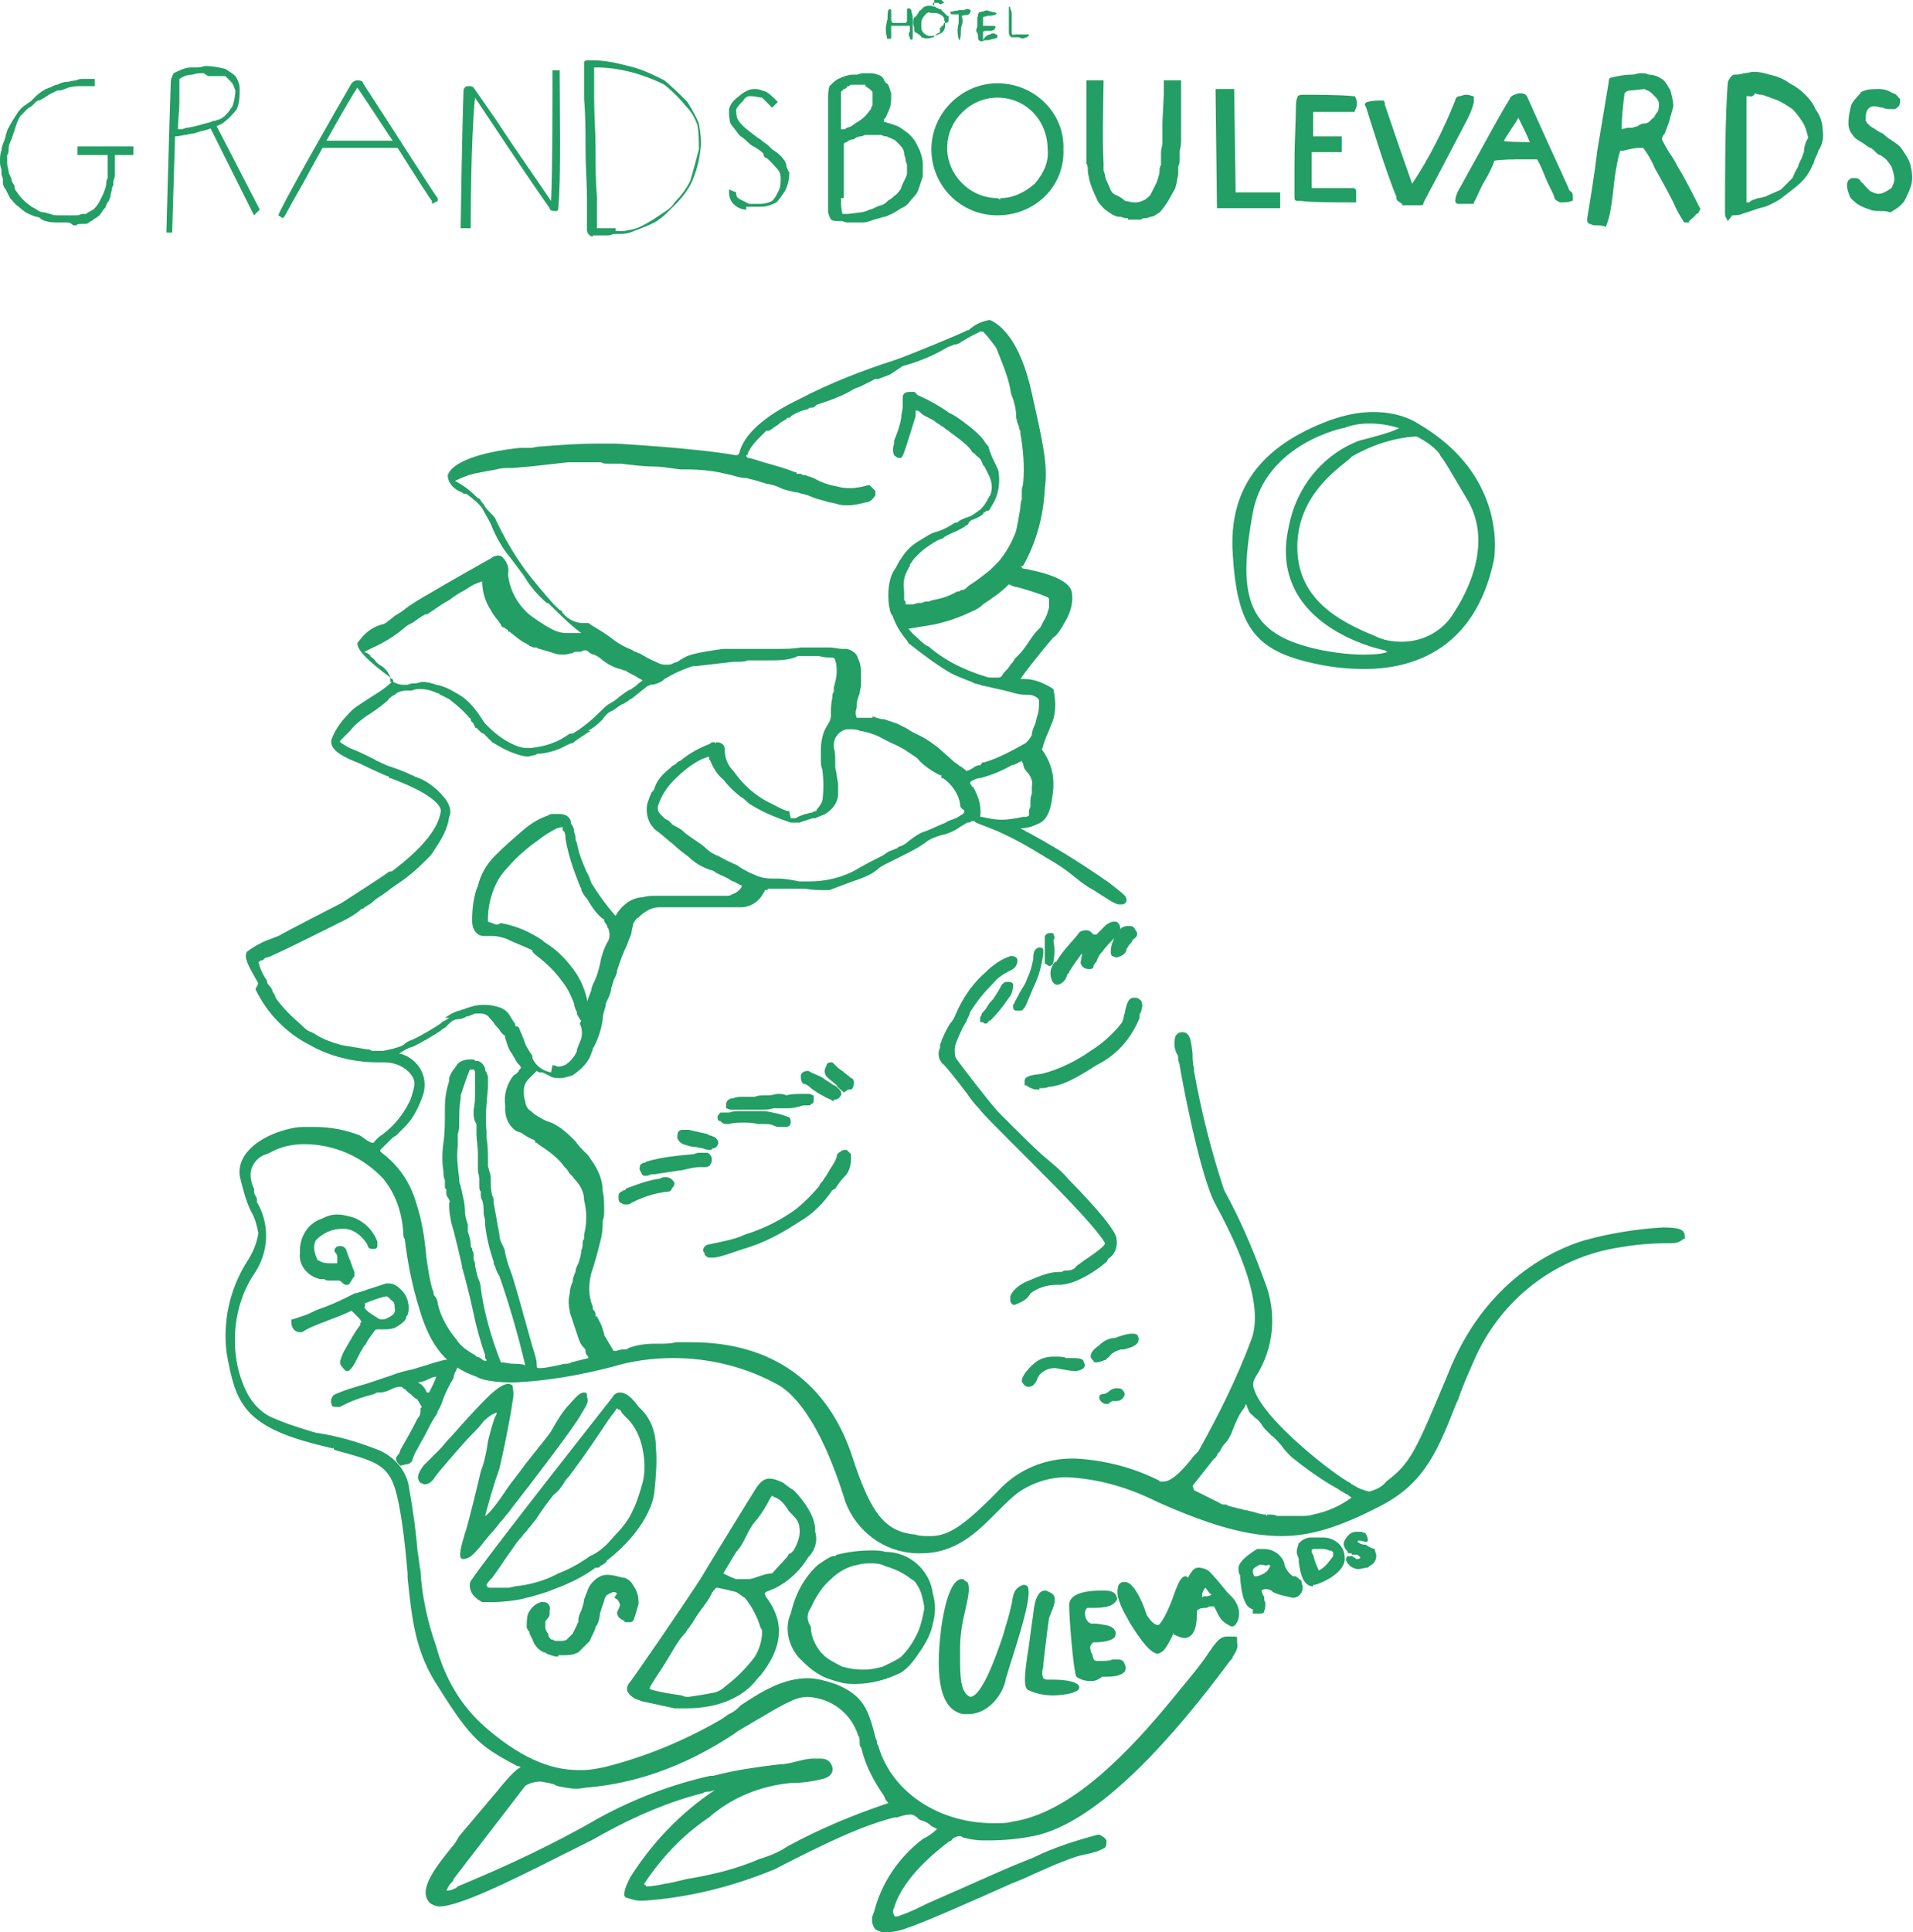 <?xml version="1.0" encoding="utf-8"?>
<!-- Generator: Adobe Illustrator 19.2.1, SVG Export Plug-In . SVG Version: 6.00 Build 0)  -->
<svg version="1.1" id="Calque_1" xmlns="http://www.w3.org/2000/svg" xmlns:xlink="http://www.w3.org/1999/xlink" x="0px" y="0px"
	 viewBox="0 0 133.3 134.6" style="enable-background:new 0 0 133.3 134.6;" xml:space="preserve">
<style type="text/css">
	.st0{fill:#239E64;}
</style>
<title>GB LOGO WITHOUT ADDRESS_White</title>
<g>
	<path class="st0" d="M59.1,15.5c-0.1,0-0.2,0-0.4-0.1c-0.1,0-0.2,0-0.3,0c0,0,0,0,0,0c-0.2,0-0.3,0-0.5-0.1
		c-0.1-0.2-0.2-0.4-0.2-0.6V6.9c0-0.3,0-0.6,0.1-0.9c0.2-0.2,0.4-0.4,0.6-0.5c0.2-0.1,0.7-0.3,1-0.3c0.1,0,0.2,0,0.3,0
		c0.1,0,0.3-0.1,0.4-0.1h0.6c0.2,0,0.5,0.1,0.7,0.2c0.1,0.1,0.2,0.2,0.2,0.3c0.1,0.1,0.1,0.2,0.2,0.2C62,6,62,6.3,62.1,6.5
		c0,0.4,0,0.8-0.1,1c0,0.1-0.1,0.2-0.1,0.3c-0.1,0.1-0.1,0.3-0.2,0.4c-0.1,0.1-0.1,0.1-0.1,0.2l0,0.1h0l0.1,0
		c0.2,0.1,0.4,0.1,0.6,0.2c0.4,0.1,0.7,0.4,1,0.6c0.2,0.2,0.4,0.4,0.5,0.6c0.1,0.2,0.2,0.4,0.3,0.6c0.1,0.3,0.2,0.6,0.2,0.9v0.9
		c-0.1,0.3-0.2,0.6-0.3,0.9c-0.1,0.3-0.3,0.5-0.5,0.7c-0.2,0.3-0.4,0.5-0.7,0.6c-0.3,0.2-0.6,0.4-0.9,0.5c-0.1,0.1-0.4,0.1-0.6,0.2
		c-0.1,0-0.3,0.1-0.4,0.1c-0.3,0.1-0.5,0.2-0.8,0.2h0H59.1z M58.6,13.8c0,0.4,0,0.7,0.1,1.1l0.4,0c0.1,0,0.8-0.1,0.8-0.1
		c0.2,0,0.5-0.1,0.7-0.2c0.1,0,0.3-0.1,0.5-0.2c0.2-0.1,0.4-0.1,0.5-0.2c0.1,0,0.2-0.2,0.4-0.3c0.2-0.1,0.3-0.3,0.4-0.3
		c0.1-0.1,0.3-0.3,0.4-0.5c0-0.1,0.1-0.3,0.2-0.5c0.1-0.2,0.2-0.4,0.2-0.5c0-0.2,0-0.4,0-0.6c0-0.1-0.1-0.2-0.1-0.4
		c0-0.1-0.1-0.3-0.1-0.4c0-0.2-0.1-0.4-0.3-0.6c0,0-0.1-0.1-0.2-0.2c-0.1-0.1-0.2-0.2-0.3-0.2c-0.1-0.1-0.3-0.1-0.4-0.2c0,0,0,0,0,0
		c-0.1,0-0.2,0-0.4-0.1c-0.1,0-0.2,0-0.3,0h-0.6c0,0-0.1,0-0.2,0c-0.1,0-0.2,0.1-0.3,0.1c-0.2,0-0.4,0.1-0.5,0.2
		c-0.2,0-0.4,0.1-0.5,0.2c-0.1,0-0.2,0.1-0.2,0.1V13.8z M58.9,9c0-0.1,0.2-0.1,0.4-0.2l0.3-0.2c0.1-0.1,0.2-0.1,0.3-0.2
		c0.3-0.2,0.5-0.4,0.7-0.7c0.1-0.1,0.1-0.1,0.1-0.2c0.1-0.1,0.1-0.2,0.1-0.2l0-0.9l-0.1-0.1l-0.1-0.1L60.3,6V5.9l-1,0
		c0,0-0.1,0-0.1,0.1l0,0l-0.1,0c0,0-0.1,0-0.1,0.1c0,0-0.1,0.1-0.2,0.1l-0.1,0.1c0,0-0.1,0.1-0.1,0.1v2.5c0,0,0,0,0,0.1H58.9z"/>
	<path class="st0" d="M69.5,15c-2.6,0-4.6-2.1-4.6-4.6s2.1-4.6,4.6-4.6c2.6,0,4.7,2.1,4.6,4.6C74.2,13,72.1,15,69.5,15z M69.5,6.8
		c-1.9,0-3.5,1.6-3.5,3.5s1.6,3.5,3.5,3.5l0.2,0.1l0-0.1c0.9,0,1.7-0.4,2.4-1c0.6-0.7,1-1.5,0.9-2.4C73,8.4,71.5,6.8,69.5,6.8z"/>
	<path class="st0" d="M78.6,15.2c-0.1,0-0.3,0-0.5-0.1c-0.1,0-0.2,0-0.2,0c-0.4-0.1-0.6-0.3-0.9-0.5c-0.3-0.3-0.5-0.5-0.6-0.8
		c-0.2-0.4-0.4-0.9-0.5-1.3c0-0.1-0.1-0.4-0.1-0.6c0-0.2,0-0.4-0.1-0.5l0-5.8h1.2l0,0.1c0,0-0.1,4.3,0,5.7c0,0.1,0,0.2,0,0.4
		c0,0.2,0.1,0.3,0.1,0.4c0,0.2,0.2,0.6,0.3,0.8c0.1,0.3,0.2,0.5,0.5,0.6c0.2,0.1,0.4,0.2,0.6,0.4c0.2,0,0.4,0.1,0.6,0.1
		c0,0,0.1,0,0.1,0c0.3,0,0.5-0.1,0.7-0.2c0.1-0.1,0.3-0.2,0.4-0.4l0.4-0.8c0.1-0.3,0.2-0.6,0.2-0.8c0-0.1,0-0.3,0.1-0.4
		c0-0.1,0-0.3,0-0.4c0-0.1,0-0.3,0-0.5c0-0.2,0.1-0.5,0.1-0.6V8.5l0.1-2V5.6h1.2v4.1c0,0.2,0,0.5-0.1,0.8c0,0.2,0,0.5,0,0.6
		c0,0.2,0,0.3-0.1,0.5c0,0.2,0,0.3,0,0.5c0,0.2-0.1,0.4-0.1,0.6c0,0.1-0.1,0.3-0.1,0.4L81.4,14c-0.2,0.3-0.4,0.6-0.6,0.8
		c-0.2,0.1-0.4,0.3-0.6,0.3c-0.1,0-0.2,0.1-0.4,0.1c-0.1,0-0.2,0-0.3,0.1l0,0H78.6z"/>
	<polygon class="st0" points="84.8,14.5 84.7,6.2 86,6.2 86.1,13.4 89.2,13.4 89.2,14.5 	"/>
	<path class="st0" d="M94.2,14.1c-0.8,0-2.9,0-3.5-0.1c0,0,0,0,0,0c-0.1,0-0.2,0-0.2,0c0,0-0.1,0-0.1,0c0,0-0.2,0-0.2-0.2
		c0,0,0-0.1,0-0.1c0-0.3,0-1.2,0-2.3c0-1.4,0.1-3.1,0.1-3.9c0-0.2,0-0.5,0.1-0.7c0-0.2,0.3-0.2,0.4-0.2c0.7,0,2.7,0,3.5,0.1l0.1,0
		l0,0c0.2,0.3,0.2,0.7,0,1l0,0.1l-0.1,0c-0.5,0-1,0-1.4,0c-0.5,0-1,0-1.4,0c0,0.6,0,1.2,0,1.7h2v1.1h-2.1l0,0c0,0.8,0,1.6,0,2.5
		c0.1,0,0.1,0,0.2,0l2.7,0c0.1,0,0.2,0.1,0.2,0.2v0.8H94.2z"/>
	<path class="st0" d="M97.7,14.2L97.4,14c-0.1-0.1-0.1-0.2-0.1-0.3c-0.6-1.4-1.6-4.6-2.1-6.2h0l-0.1-0.2c0-0.1,0.1-0.2,0.2-0.2
		C95.6,7,96,7,96.3,7l0.1,0l0,0c0.1,0.1,0.1,0.2,0.1,0.3c0.5,1.5,1.4,4.1,1.9,5.5l0,0l0,0c1.2-1.8,2.2-3.8,3-5.8
		c0-0.1,0.1-0.3,0.3-0.3c0.1,0,0.3-0.1,0.4-0.1s0.3,0,0.5,0.1l0.1,0v0.4c-0.1,0.5-0.3,0.9-0.5,1.3l-2.1,4c0,0-0.7,1.3-0.9,1.7
		c0,0.2-0.1,0.2-0.3,0.2H97.7z"/>
	<path class="st0" d="M101.6,14.2c-0.1,0-0.2-0.1-0.2-0.2c0-0.2,0.1-0.5,0.2-0.7c0.3-0.5,0.6-1.1,1-1.8c0.9-1.6,1.9-3.5,2.6-4.6
		c0-0.1,0.1-0.2,0.3-0.3c0.1,0,0.2-0.1,0.4-0.1c0.1,0,0.3,0,0.4,0.1l0.1,0.1c0.7,1.6,2.9,6.4,2.9,6.4c0,0.1,0.1,0.2,0.1,0.2
		c0.2,0.1,0.2,0.3,0.2,0.4V14l-0.1,0c-0.2,0.1-0.5,0.1-0.7,0.1l-0.1,0c-0.2-0.1-0.4-0.2-0.4-0.4c-0.1-0.3-0.4-0.8-0.6-1.3
		c-0.2-0.5-0.4-1-0.6-1.3c-0.2,0-0.5,0-0.9,0c-0.7,0-1.6,0-2.1,0.1l0,0.1c-0.1,0.3-0.4,0.9-0.7,1.4c-0.3,0.5-0.5,1.1-0.7,1.4l0,0.1
		H101.6z M106.6,9.9c-0.2-0.5-0.6-1.3-0.8-1.7c-0.1,0.2-0.3,0.5-0.5,0.8c-0.2,0.3-0.4,0.6-0.5,0.8C104.7,9.9,106.6,9.9,106.6,9.9z"
		/>
	<path class="st0" d="M111.3,15.7c-0.2,0-0.3,0-0.5-0.1c0,0,0,0,0,0c-0.1,0-0.2-0.1-0.2-0.2v-0.2c0.2-1.2,0.5-3,0.7-4.7
		c0.3-1.8,0.6-3.6,0.8-4.8c0-0.1,0-0.3,0.2-0.3c0.4-0.1,0.9-0.2,1.4-0.2c0.2,0,0.4-0.1,0.6-0.1s0.4,0,0.6,0.1c0.3,0,0.6,0.1,0.9,0.3
		c0.3,0.2,0.4,0.5,0.6,0.8c0.1,0.4,0.2,0.8,0.2,1.1c-0.1,0.4-0.2,0.7-0.3,1.1L116,9.3c-0.1,0.1-0.2,0.3-0.2,0.4
		c0.1,0.2,0.4,0.8,0.7,1.2c0.2,0.3,0.3,0.5,0.4,0.7c0.5,0.8,1.1,2,1.5,2.8c0.1,0.1,0.1,0.2,0,0.3c0,0.1-0.1,0.2-0.2,0.2
		c-0.1,0.2-0.3,0.3-0.5,0.5v0.1l-0.2,0c-0.1,0-0.2,0-0.2-0.1c-0.2-0.3-0.5-0.8-0.7-1.3c-0.4-0.8-0.9-1.7-1.3-2.4
		c-0.2-0.5-0.5-1-0.8-1.4c-0.1,0-0.1,0-0.2,0c-0.4,0-0.8,0.1-1.2,0.2c-0.1,0-0.2,0-0.2,0c-0.2,0.6-0.4,1.8-0.5,2.9
		c-0.1,0.8-0.2,1.6-0.4,2.1c0,0.1-0.1,0.2-0.1,0.3C111.6,15.7,111.5,15.7,111.3,15.7z M113.7,6.3c-0.1,0-0.3,0-0.4,0.1l-0.1,0.1
		C113.1,7.3,113,8.1,113,9l0.4-0.1c0.1,0,0.2,0,0.3,0c0.1,0,0.3-0.1,0.4-0.1c0.1-0.1,0.3-0.2,0.5-0.2c0.2,0,0.3-0.1,0.4-0.2
		c0.1-0.1,0.1-0.1,0.2-0.2c0.1,0,0.1-0.1,0.1-0.1c0-0.1,0.1-0.1,0.1-0.2c0,0,0.1-0.1,0.1-0.1c0.1-0.2,0.1-0.4,0.1-0.6
		c0-0.1-0.1-0.3-0.2-0.4l-0.4-0.4c-0.1,0-0.1-0.1-0.2-0.1c-0.1,0-0.2-0.1-0.2-0.1L113.7,6.3z"/>
	<path class="st0" d="M120.4,15.4L120.4,15.4c-0.1-0.2-0.2-0.3-0.2-0.5c0-2.2,0-6.9,0.2-9.2c0.1-0.2,0.2-0.4,0.4-0.5
		c0.2,0,0.5,0,0.7-0.1c0.3,0,0.5-0.1,0.7-0.1c0.4,0,0.8,0.1,1.1,0.2c0.5,0.1,1,0.3,1.4,0.6c0.4,0.2,0.8,0.5,1.1,0.8
		c0.3,0.3,0.6,0.7,0.7,1c0.3,0.4,0.5,0.9,0.5,1.4c0.1,0.5,0,1.1-0.3,1.5c0,0.1-0.1,0.3-0.2,0.5c-0.1,0.2-0.1,0.4-0.2,0.5
		c-0.2,0.5-0.5,0.9-0.8,1.2c-0.3,0.3-1.1,0.9-1.5,1.2c-0.5,0.3-0.9,0.5-1.4,0.6l-1.2,0.4c-0.2,0.1-0.5,0.1-0.7,0.1L120.4,15.4z
		 M121.9,6.7c-0.1,0-0.2,0-0.2,0c0,1,0,2.4,0,3.9c0,1.3,0,2.7,0,3.5c0,0,0,0,0.1,0c0.1,0,0.1,0,0.2-0.1c0.1-0.1,0.3-0.1,0.5-0.2
		c0.2,0,0.4-0.1,0.5-0.1c0.4-0.2,0.7-0.3,1.1-0.5l0.8-0.8c0.1-0.2,0.2-0.5,0.4-0.8c0-0.1,0.1-0.3,0.2-0.5c0.1-0.2,0.1-0.3,0.2-0.5
		c0-0.3,0.1-0.7,0.3-1c-0.1-0.4-0.2-0.8-0.4-1.1c-0.2-0.3-0.4-0.6-0.7-0.9c-0.3-0.2-0.6-0.4-1-0.6l-1.1-0.4c0,0,0,0,0,0
		c-0.1,0-0.3,0-0.5-0.1C122.1,6.8,122,6.7,121.9,6.7z"/>
	<path class="st0" d="M131,14.7c-0.2,0-0.5,0-0.7-0.1c-0.3-0.1-0.6-0.2-0.9-0.4c-0.2-0.2-0.4-0.3-0.5-0.5c-0.1-0.3-0.2-0.5-0.2-0.8
		c0-0.2,0.1-0.4,0.2-0.4c0-0.1,0.2-0.1,0.3-0.1c0.3,0,0.4,0.1,0.5,0.3c0.1,0,0.2,0.2,0.3,0.3c0.1,0.1,0.2,0.2,0.3,0.3
		c0.2,0.1,0.4,0.2,0.6,0.2c0.3,0,0.6-0.2,0.9-0.4c0.1-0.2,0.2-0.4,0.2-0.6c0-0.3-0.1-0.6-0.2-0.9c-0.2-0.3-0.4-0.6-0.8-0.8
		c-0.1,0-0.2-0.1-0.4-0.3c-0.1-0.1-0.2-0.2-0.3-0.2c-0.2-0.1-0.4-0.3-0.6-0.4c-0.2-0.1-0.5-0.3-0.6-0.5c-0.2-0.2-0.3-0.5-0.3-0.8
		c0-0.5,0.1-0.9,0.2-1.3c0.2-0.4,0.5-0.6,0.7-0.9c0.4-0.2,0.8-0.2,1.2-0.2c0.4,0,0.7,0.1,1,0.3c0.2,0,0.3,0.2,0.5,0.4
		c0,0.2,0,0.4-0.1,0.5c-0.1,0.1-0.2,0.2-0.3,0.2c-0.1,0-0.1,0-0.2,0c-0.2,0-0.4,0-0.6-0.1c-0.2,0-0.4-0.1-0.6-0.1
		c-0.2,0-0.4,0.1-0.5,0.3c-0.1,0.2-0.1,0.4-0.1,0.7c0.1,0.2,0.3,0.4,0.5,0.5c0.2,0.1,0.4,0.3,0.7,0.4c0.3,0.3,0.5,0.4,0.8,0.6
		c0.3,0.2,0.5,0.4,0.6,0.6c0.2,0.3,0.4,0.6,0.5,0.9c0.1,0.4,0.2,0.9,0.1,1.4c-0.1,0.4-0.3,0.8-0.5,1.2c-0.2,0.3-0.6,0.6-1,0.8
		C131.5,14.7,131.3,14.7,131,14.7z"/>
	<path class="st0" d="M5.1,15.7c-0.1-0.1-0.2-0.2-0.4-0.2c0,0-0.5,0-0.5,0c-0.4,0-0.7,0-1-0.1c-0.1,0-0.3-0.1-0.4-0.2
		c-0.1-0.1-0.3-0.1-0.3-0.1C2.2,15,2,14.9,1.8,14.8c0,0-0.4-0.3-0.5-0.4C1,14.2,0.9,14,0.7,13.8c-0.1-0.2-0.2-0.4-0.3-0.6
		c-0.1-0.1-0.2-0.3-0.2-0.5c0,0,0-0.1,0-0.2c0-0.1-0.1-0.3-0.1-0.4c0-0.1,0-0.2,0-0.3C0,11.5,0,11.4,0,11.3c0-0.3,0-0.6,0.1-0.8
		c0-0.2,0.1-0.5,0.2-0.7c0-0.1,0.1-0.2,0.1-0.4c0.1-0.2,0.1-0.4,0.2-0.5C0.8,8.5,1,8.2,1.2,7.9c0.1-0.2,0.4-0.5,0.6-0.6
		C1.9,7.2,2.1,7.1,2.2,7c0.1-0.1,0.2-0.2,0.3-0.3c0.2-0.2,0.5-0.4,0.7-0.5C3.5,6.1,3.7,6,3.9,5.9l0,0H4c0.2-0.1,0.4-0.2,0.7-0.2
		c0.1,0,0.4-0.1,0.6-0.1c0.2-0.1,0.3-0.1,0.4-0.1h0.9v0.5H5.7C5.4,6,5.1,6,4.8,6.1c-0.1,0-0.2,0.1-0.3,0.1C4.3,6.3,4.2,6.3,4,6.3
		C3.8,6.4,3.6,6.5,3.4,6.6C3.3,6.7,3.2,6.7,3.1,6.8C2.9,6.9,2.8,7,2.7,7c-0.1,0-0.2,0.1-0.3,0.2C2.2,7.4,2.1,7.5,2,7.5L1.5,8
		C1.3,8.2,1.2,8.5,1.1,8.8C1,9.1,0.9,9.4,0.8,9.7c-0.1,0.2-0.2,0.4-0.2,0.7c0,0.1,0,0.3-0.1,0.4c0,0.1,0,0.3,0,0.4
		c0,0.2,0,0.4,0.1,0.7c0,0.1,0,0.2,0.1,0.3c0,0.1,0.1,0.2,0.1,0.3c0,0.1,0.1,0.3,0.2,0.4C1,13,1,13.2,1.2,13.4
		c0.1,0.2,0.3,0.4,0.5,0.6c0.1,0.1,0.5,0.4,0.5,0.4c0,0,0.4,0.2,0.5,0.3c0,0,0.2,0.1,0.4,0.1c0.1,0,0.3,0.1,0.4,0.1
		c0.2,0.1,0.4,0.1,0.7,0.1l0.1,0h0.9c0.2,0,0.3,0,0.5-0.1c0.1,0,0.3,0,0.3,0c0.1-0.1,0.3-0.2,0.5-0.3c0.1-0.1,0.3-0.3,0.4-0.5
		c0.1-0.2,0.2-0.4,0.3-0.6l0,0c0.1-0.3,0.2-0.5,0.2-0.7c0-0.1,0-0.2,0.1-0.4c0-0.1,0-0.2,0-0.3v-1.7H8v1.7c0,0.1,0,0.3-0.1,0.5
		c0,0.1,0,0.2,0,0.2c0,0.1,0,0.1-0.1,0.3c0,0.2-0.1,0.4-0.1,0.5v0.1c-0.1,0.2-0.1,0.3-0.2,0.4c-0.1,0.1-0.1,0.3-0.2,0.4
		c-0.2,0.2-0.3,0.5-0.5,0.6c-0.1,0.1-0.2,0.1-0.3,0.2c-0.1,0.1-0.2,0.1-0.3,0.2c-0.1,0.1-0.2,0.1-0.5,0.1c-0.2,0-0.3,0-0.4,0.1
		L5.1,15.7L5.1,15.7z"/>
	<rect x="5.4" y="10.2" class="st0" width="3.9" height="0.6"/>
	<path class="st0" d="M11.6,16.1V16c0,0,0.2-7.6,0.3-10.3c0-0.2,0.1-0.4,0.2-0.6c0.4-0.2,0.8-0.4,1.2-0.4c0.2,0,0.3,0,0.5,0
		c0.2,0,0.4-0.1,0.5-0.1c0.5,0,1,0.1,1.4,0.2c0.3,0.2,0.5,0.3,0.7,0.5c0.2,0.3,0.3,0.6,0.3,0.9c0,0.5,0,0.9-0.2,1.4
		c-0.3,0.4-0.6,0.7-1,1c-0.4,0.2-0.9,0.4-1.3,0.5c-0.1,0-0.4,0.1-0.7,0.2c-0.2,0-0.5,0.1-0.6,0.1c-0.1,0-0.4,0.1-0.7,0.1
		c-0.1,3.1-0.2,6.6-0.2,6.6l0,0.1H11.6z M14.2,5.1c-0.3,0-0.5,0-0.8,0.1l0,0c-0.3,0-0.6,0.1-0.9,0.3c0,0.1,0,0.2,0,0.3
		c0,0.3,0,0.8,0,1.3c0,0.6-0.1,1.2-0.1,1.9c0.1,0,0.2,0,0.2,0c0.2,0,0.3-0.1,0.4-0.1c0.2,0,1-0.2,1.3-0.3l0.4-0.1
		c0.3-0.1,0.7-0.2,0.8-0.3c0.3-0.2,0.5-0.5,0.7-0.8c0.1-0.3,0.2-0.7,0.2-1.1c-0.1-0.2-0.1-0.4-0.3-0.6l-0.4-0.4c-0.2,0-0.4,0-0.6,0
		c-0.2,0-0.5,0-0.6,0L14.2,5.1z"/>
	<polygon class="st0" points="14.5,8.6 14.9,8.4 18.1,14.6 17.7,15 	"/>
	<path class="st0" d="M19.4,15L19.4,15c0-0.3,4.1-7.5,5.1-9.2c0.1-0.1,0.2-0.2,0.4-0.2c0.1,0,0.4,0,0.4,0.2c1.7,2.6,5,7.8,5.2,8
		l0,0.2l-0.4,0.2v-0.2c-0.1-0.1-1.2-1.8-2.2-3.4c-1.1-1.6-2.3-3.5-3-4.5c-0.9,1.4-2.6,4.5-3.8,6.7c-1.1,1.9-1.2,2.2-1.3,2.3
		l-0.1,0.1L19.4,15z"/>
	<rect x="22.3" y="9.8" class="st0" width="5.6" height="0.5"/>
	<path class="st0" d="M32.1,15.9v-0.1c0-0.2,0.1-6.8,0.2-9.5c0-0.2,0.2-0.3,0.3-0.3c0,0,0,0,0,0C32.8,6,32.9,6,33,6.1l1.6,2.3
		c1.3,2,3,4.4,3.8,5.6c0.1-2.2,0.1-6.8,0.1-8.8l0-0.3h0.5l0,0.3c0,2.2,0.1,7.4-0.1,9.3c0,0.2-0.1,0.2-0.2,0.2c-0.1,0-0.4,0-0.4-0.2
		c-0.5-0.7-1.8-2.6-3-4.4c-0.8-1.2-1.6-2.4-2.2-3.3c-0.3,2.9-0.3,8.7-0.3,9v0.1H32.1z"/>
	<path class="st0" d="M41.3,16.5c-0.3-0.1-0.4-0.3-0.4-0.5c0-0.6,0-1.4,0-2.2c0-1-0.1-2.2-0.1-3.4c0-1.2,0-2.4-0.1-3.5
		c0-0.9,0-1.7,0-2.4V4.3l0,0c0.1-0.1,0.2-0.1,0.3-0.1l0.3,0c0.9,0,1.7,0.2,2.5,0.4c0.9,0.2,1.7,0.6,2.5,1c0.6,0.5,1.1,1,1.6,1.5
		c0.3,0.5,0.6,1,0.8,1.5c0.1,0.6,0.2,1.2,0.1,1.9c-0.1,0.8-0.3,1.5-0.6,2.2c-0.3,0.6-0.7,1.1-1.1,1.5l-0.1-0.1l0.1,0.1
		c-0.2,0.2-0.4,0.4-0.6,0.6c-0.3,0.3-0.7,0.6-0.9,0.7c-0.6,0.3-1.2,0.5-1.7,0.7c-0.3,0.1-0.6,0.1-1,0.1l-0.2,0
		c-0.1,0.1-0.3,0.1-0.6,0.1H41.3z M42.9,16.1c0.1,0,0.3,0,0.5,0c0.2,0,0.4-0.1,0.6-0.1c0.5-0.1,1-0.4,1.5-0.7
		c0.3-0.2,0.6-0.4,0.9-0.6c0.3-0.2,0.5-0.4,0.6-0.6c0.4-0.4,0.8-0.9,1.1-1.5c0.2-0.7,0.4-1.4,0.6-2.2c0-0.5,0-1.1-0.1-1.7
		c-0.2-0.5-0.4-0.9-0.8-1.3c-0.4-0.5-0.9-1-1.5-1.5c-1.4-0.7-3.1-1.2-4.7-1.2h-0.2c0,0.6,0,1.4,0,2.2c0,1.1,0.1,2.3,0.1,3.5
		c0,1.2,0,2.3,0.1,3.3c0,0.8,0,1.6,0,2.2H42.9z"/>
	<path class="st0" d="M52,14.6c-0.4,0-0.7-0.2-0.9-0.4c-0.2-0.2-0.3-0.5-0.3-0.8l0-0.2l0.5,0.2l0,0.1c0,0.2,0.1,0.3,0.3,0.4
		c0.2,0.1,0.4,0.2,0.6,0.3l0.8,0c0.3,0,0.6-0.1,0.8-0.2c0.2-0.2,0.3-0.4,0.4-0.6c0.2-0.3,0.2-0.7,0.2-1c0-0.3-0.1-0.5-0.3-0.7
		c-0.2-0.2-0.4-0.5-0.7-0.7c-0.1,0-0.2-0.1-0.2-0.3c-0.2-0.2-0.5-0.4-0.7-0.5c-0.2-0.1-0.4-0.3-0.5-0.4c-0.2-0.2-0.4-0.3-0.5-0.4
		c-0.2-0.3-0.4-0.5-0.6-0.8c-0.1-0.3-0.1-0.7-0.1-1c0.1-0.4,0.4-0.7,0.7-0.9c0.2-0.2,0.4-0.3,0.6-0.4c0.2-0.1,0.4-0.1,0.5-0.1
		c0.3,0,0.5,0.1,0.8,0.2c0.3,0.2,0.5,0.4,0.7,0.6l0.1,0.1l-0.4,0.4l-0.1-0.1c-0.2-0.2-0.4-0.4-0.6-0.6c-0.2,0-0.5-0.1-0.7-0.1
		l-0.2,0c-0.1,0-0.3,0.1-0.4,0.3c-0.2,0.2-0.4,0.4-0.5,0.6c0,0.2,0,0.5,0.1,0.7c0.1,0.2,0.3,0.4,0.4,0.5c0.1,0.1,0.6,0.5,1,0.8
		c0.2,0.1,0.3,0.2,0.4,0.3c0.2,0.1,0.3,0.2,0.4,0.3l0.2,0.2c0.3,0.2,0.6,0.4,0.8,0.7c0.1,0.1,0.2,0.3,0.2,0.5
		c0.1,0.2,0.1,0.3,0.2,0.4c0,0.5-0.1,0.9-0.3,1.3c-0.2,0.3-0.4,0.6-0.6,0.8c-0.4,0.2-0.7,0.3-1.1,0.3l0,0H52z"/>
	<path class="st0" d="M62.5,1.6h0.6l0.1-0.1l0,0V0.7l0,0c0-0.1,0-0.1,0.1-0.1l0,0c0-0.1,0.1,0,0.1,0l0,0l0.1,0.1l0,0
		c0,0.2,0.1,0.3,0.1,0.5l0,0c0,0.4,0,0.8,0,1.2v0.3l0,0c-0.1,0.1-0.2,0.1-0.2-0.1l0,0c-0.1-0.1-0.1-0.3,0-0.4l0,0V1.8h-1.3v0.8
		c0,0.1,0,0.1-0.1,0.1h-0.1c-0.1,0-0.1,0-0.1-0.1l0,0c-0.1-0.4-0.1-0.7,0-1.1l0,0c0.1-0.3,0-0.5,0.1-0.8l0,0c0.1-0.1,0.1-0.1,0.2,0
		l0,0c0,0.2,0,0.4,0,0.6c0,0.1,0,0.2,0.1,0.3L62.5,1.6"/>
	<path class="st0" d="M69,2.4L69,2.4c0.1-0.1,0.3-0.1,0.4,0c0.1,0,0.1,0.1,0.1,0.2l0,0c0,0.1-0.1,0-0.2,0.1l0,0
		c-0.2,0-0.3,0.1-0.5,0.1h-0.2c-0.1,0.1-0.3,0.1-0.4,0l0,0c-0.1-0.2,0-0.3-0.1-0.5l0,0c-0.1-0.1-0.1-0.3,0-0.4l0,0V1.4l0,0V1.2l0,0
		c0.1-0.1,0-0.2,0.1-0.3l0,0c0-0.1,0.1,0,0.2-0.1h0.1c0.2-0.1,0.3-0.1,0.5,0h0.1c0.1,0.1,0.2,0,0.3,0.1l0,0c0.1,0,0,0.1,0,0.1l0,0
		c-0.2,0.1-0.4,0.1-0.6,0.1l0,0c-0.1,0.1-0.2,0-0.3,0.1l0,0v0.2l0,0v0.2l0,0v0.2l0,0c0.2,0,0.4,0,0.6,0h0.2c0.1,0.1,0.1,0.1,0,0.2
		c0,0,0,0,0,0l0,0c0,0.1,0,0.1-0.1,0.1l0,0c-0.2,0.1-0.5,0-0.7,0.1l0,0v0.6l0,0C68.6,2.6,68.8,2.4,69,2.4"/>
	<path class="st0" d="M70.5,1.1v1.2c0,0.2,0.2,0.1,0.3,0.1l0,0c0.1,0,0.2,0,0.3,0h0.6v0.1l0,0c-0.1,0-0.1,0-0.1,0.1h-0.1
		c-0.2,0.1-0.3,0.1-0.5,0h-0.5c-0.1,0-0.2-0.2-0.2-0.3c0,0,0,0,0,0V1.4l0,0V0.5l0,0c0.1-0.1,0.1,0,0.1,0.1
		C70.5,0.8,70.5,0.9,70.5,1.1"/>
	<path class="st0" d="M67,1.8L67,1.8c-0.1,0.4,0,0.6-0.1,0.9l0,0c0,0.1-0.1,0.1-0.1,0l0,0c-0.1-0.4-0.1-0.7,0-1.1l0,0V1h-0.5
		c-0.2-0.2,0-0.2,0.1-0.2l0,0c0.1-0.1,0.3,0,0.4-0.1l0,0c0.1,0,0.2,0,0.3,0h0.1c0.1-0.1,0.3-0.1,0.4,0l0,0c0.1,0,0,0.1,0,0.2l0,0
		L67.5,1l0,0c-0.1,0.1-0.3,0-0.4,0.1H67C67.1,1.3,67.1,1.6,67,1.8"/>
	<path class="st0" d="M64,2.1L64,2.1z"/>
	<path class="st0" d="M64,2.1L64,2.1z"/>
	<path class="st0" d="M66.1,1.4V1.2l0,0c0-0.1,0-0.1-0.1-0.1l0,0L65.9,1l-0.1-0.1l0,0l-0.1-0.1l0,0l-0.1-0.1l0,0
		c0-0.1-0.1,0-0.2-0.1s-0.1,0-0.2-0.1l0,0c-0.1-0.1-0.2,0-0.3-0.1h-0.3c-0.1,0.1-0.2,0-0.2,0.1l0,0c-0.1,0-0.1,0-0.1,0.1l0,0
		c-0.1,0-0.1,0-0.1,0.1l0,0c-0.1,0-0.2,0.1-0.2,0.2l0,0L63.9,1l0,0c0,0.1,0,0.1-0.1,0.1l0,0c0,0.1,0,0.1-0.1,0.1l0,0
		c-0.1,0.2-0.1,0.5,0,0.7V2l0,0v0.1l0,0c0,0.1,0.1,0.2,0.2,0.2l0,0L64,2.4l0,0c0.1,0,0.1,0,0.1,0.1l0,0c0.1,0,0.1,0,0.1,0.1l0,0
		c0.3,0.1,0.5,0.1,0.8,0l0,0c0.1,0,0.1,0,0.1-0.1l0,0c0.1,0,0.1,0,0.1-0.1l0,0c0.1,0,0.1-0.1,0.2-0.1l0,0c0.1,0,0.1-0.1,0.1-0.2l0,0
		V2l0,0c0-0.1,0-0.1,0.1-0.1l0,0c0-0.1,0-0.1,0.1-0.1l0,0c0.1-0.1,0-0.1,0.1-0.2C66.1,1.6,66.1,1.5,66.1,1.4z M65.6,2.3
		c-0.2,0.1-0.4,0.2-0.6,0.2h-0.3c-0.3-0.1-0.5-0.3-0.5-0.6V1.6c0-0.3,0.2-0.5,0.4-0.7c0.1,0,0.1-0.1,0.2,0H65c0.2,0,0.3,0,0.5,0.1
		c0.2,0.1,0.3,0.2,0.3,0.4C65.9,1.7,65.9,2.1,65.6,2.3z"/>
	<path class="st0" d="M64.5,0.3L64.5,0.3z"/>
	<path class="st0" d="M64.5,0.3L64.5,0.3z"/>
	<path class="st0" d="M65.5,0.3L65.5,0.3l-0.1-0.1H65v0.1l0,0V0.2l0,0v0.1l0,0l0.1,0.1l0,0V0.3l0,0V0.2l0,0V0.1l0,0V0h0.5l0.1,0.1
		l0,0l0.1,0.1l0,0C65.7,0.2,65.6,0.3,65.5,0.3C65.5,0.3,65.5,0.3,65.5,0.3z"/>
	<path class="st0" d="M64.5,0.2L64.5,0.2z"/>
	<path class="st0" d="M64.5,0.2L64.5,0.2z"/>
	<path class="st0" d="M64.7,0.3L64.7,0.3z"/>
	<path class="st0" d="M64.7,0.3L64.7,0.3z"/>
	<path class="st0" d="M64.7,0.3L64.7,0.3z"/>
	<path class="st0" d="M64.7,0.3L64.7,0.3z"/>
	<path class="st0" d="M64.7,0.3L64.7,0.3z"/>
	<path class="st0" d="M64.7,0.3L64.7,0.3z"/>
	<path class="st0" d="M64.7,0.3L64.7,0.3z"/>
	<path class="st0" d="M64.7,0.3L64.7,0.3z"/>
	<path class="st0" d="M64.8,0.3L64.8,0.3z"/>
	<path class="st0" d="M64.8,0.3L64.8,0.3z"/>
	<path class="st0" d="M64.8,0.3L64.8,0.3z"/>
	<path class="st0" d="M64.8,0.3L64.8,0.3z"/>
	<path class="st0" d="M65,0L65,0z"/>
	<path class="st0" d="M65,0L65,0z"/>
	<path class="st0" d="M65.1,0L65.1,0z"/>
	<path class="st0" d="M65.1,0L65.1,0z"/>
	<path class="st0" d="M65.2,0L65.2,0z"/>
	<path class="st0" d="M65.2,0L65.2,0z"/>
	<path class="st0" d="M95.1,46.6c-1.1,0-2.3-0.1-3.6-0.4c-4.1-0.9-5.3-2.6-5.6-7.6c-0.3-4.5,1.9-7.5,6.7-9.3
		c1.1-0.4,2.1-0.6,3.1-0.6c2,0,3.1,0.8,3.1,0.8c6.4,3.7,5.3,9.5,5.3,9.5C102.8,45.2,98.5,46.6,95.1,46.6L95.1,46.6z M95.4,29.5
		c-0.6,0-1.2,0.1-1.7,0.3c-0.1,0-5.5,1.1-6.4,5.9c-0.9,4.9-0.7,7.8,3,9.1c2,0.7,4,0.8,4.7,0.8c1,0,1.5-0.1,1.7-0.2
		c0,0-0.1,0-0.2-0.1c-1-0.2-4.5-1.2-6.1-3.9c-0.8-1.4-1-2.9-0.6-4.7c0.5-2.7,2.3-5,4.9-6c1.2-0.3,2.6-0.7,2.8-0.9c0,0,0,0-0.1,0
		C96.8,29.6,96.1,29.5,95.4,29.5z M98.7,30.4c-1.6,0.1-3.1,0.6-4.5,1.4L94,32c-1,0.8-3.5,2.6-3.6,5.9c-0.1,3.7,2.7,5.3,5.4,6.4
		c0.6,0.3,1.2,0.4,1.9,0.4c1.3,0,2.6-0.6,3.4-1.7c0.1-0.2,3.3-4.4,1.2-8.1c-1.3-2.2-1.7-2.9-1.9-3.1l0,0l-0.1-0.2
		C99.9,31.1,99.3,30.7,98.7,30.4z"/>
	<path class="st0" d="M49.4,87.6c-0.1,0-0.2-0.1-0.3-0.2c0,0,0-0.1,0-0.1c-0.1-0.1-0.1-0.2-0.1-0.2c0-0.2,0.1-0.3,0.3-0.4
		c0.5-0.1,1-0.2,1.4-0.3c0.4-0.1,0.8-0.2,1.2-0.4c1.3-0.4,2.5-1,3.6-1.8c0.6-0.5,1.1-1,1.6-1.6c0-0.1,0.1-0.2,0.2-0.3
		c0.1-0.1,0.1-0.2,0.2-0.3c0.1-0.1,0.1-0.2,0.2-0.3c0-0.1,0.1-0.1,0.1-0.2c0.2-0.3,0.4-0.6,0.5-0.9c0-0.2,0.1-0.3,0.3-0.4
		c0.1-0.1,0.2-0.1,0.3-0.1l0.1,0c0.1,0.1,0.2,0.2,0.3,0.3l0,0.3c0,0.4-0.1,0.9-0.4,1.2c-0.3,0.3-0.5,0.6-0.7,0.9L58,82.9
		c-0.6,0.9-1.4,1.7-2.3,2.2c-1.2,0.8-2.5,1.5-3.9,1.9l-0.3,0.1c-0.6,0.2-1.1,0.4-1.7,0.5l0,0H49.4z"/>
	<path class="st0" d="M52.7,77.3h-1.8c-0.1,0-0.2-0.1-0.3-0.1l0,0v-0.1c0-0.1,0-0.2,0-0.2c0-0.2,0.2-0.4,0.5-0.4
		c0.2-0.1,0.5-0.1,0.7-0.1l0.1,0h0.7c0.2-0.1,0.5-0.1,0.8-0.1l0.2,0c0.2,0,0.4-0.1,0.6-0.1c0.2,0,0.4,0,0.6,0.1
		c0.3-0.1,0.7-0.1,1.1-0.1l0.5,0c0.1,0,0.2,0.1,0.3,0.1l0,0v0.3c0,0.1,0,0.3-0.2,0.3C56.5,77,56.4,77,56.3,77c0,0,0,0,0,0
		c-0.1,0-0.2,0-0.3,0c-0.1,0-0.3,0.1-0.4,0.1c-0.3,0.1-0.6,0.1-0.9,0.1l-0.8,0c-0.3,0.1-0.6,0.1-0.9,0.1L52.7,77.3z"/>
	<path class="st0" d="M70.8,70.4c-0.2,0-0.2-0.2-0.2-0.3c0-0.1,0-0.2,0.1-0.2v0l0-0.1c0.2-0.3,0.3-0.6,0.5-0.9
		c0.2-0.3,0.3-0.5,0.4-0.8c0.2-0.4,0.3-0.8,0.4-1.3c0-0.2,0-0.4,0.1-0.6c0.1-0.1,0.2-0.2,0.3-0.2c0,0,0,0,0,0c0.1,0,0.3,0,0.3,0.2
		v0.2c-0.1,0.8-0.3,1.6-0.7,2.4L71.5,70c-0.1,0.2-0.2,0.3-0.3,0.4l0,0H70.8z"/>
	<path class="st0" d="M44.9,81.9c-0.1,0-0.2-0.1-0.2-0.2c-0.1-0.1-0.1-0.2-0.1-0.2c-0.1-0.1,0-0.2,0-0.3s0.1-0.1,0.2-0.2l0.1,0
		c0.1,0,0.1-0.1,0.2-0.1c1-0.3,2.1-0.4,3.2-0.5c0.1,0,0.2-0.1,0.4-0.1l0.6,0c0.2,0.1,0.3,0.3,0.3,0.4c0,0.2,0,0.3-0.1,0.4
		c0,0.1-0.2,0.2-0.3,0.2l-0.4,0c-0.4,0-0.8,0.1-1.2,0.2c-0.7,0.1-1.4,0.2-2,0.3c-0.1,0-0.2,0-0.2,0c-0.1,0-0.2,0.1-0.3,0.1H44.9z"/>
	<path class="st0" d="M54.4,78.5c-0.2,0-0.3,0-0.5-0.1c-0.2-0.1-0.4-0.1-0.7-0.1l-0.4,0c-0.3-0.1-0.7-0.1-1-0.1s-0.7,0-1,0.1
		c0,0-0.1,0-0.2,0c-0.2,0-0.3-0.1-0.4-0.2C50,78.1,50,77.9,50,77.8c0-0.1,0.1-0.2,0.2-0.3l0.6,0c0.3-0.1,0.5-0.1,0.8-0.1l0.2,0h1.5
		c0.6,0.1,1.1,0.2,1.6,0.4c0,0,0,0,0,0c0.2,0,0.2,0.3,0.2,0.4c0,0.2-0.2,0.3-0.3,0.3L54.4,78.5z"/>
	<path class="st0" d="M43.5,83.9c-0.1,0-0.2-0.1-0.2-0.1c-0.2,0-0.2-0.3-0.2-0.4c0-0.1,0-0.3,0.1-0.3c0-0.1,0.1-0.1,0.1-0.1
		c0.1,0,0.1-0.1,0.2-0.1s0.1,0,0.1-0.1c0.8-0.3,1.6-0.6,2.4-0.7c0.1-0.1,0.3-0.1,0.4-0.1c0.3,0,0.5,0.2,0.6,0.4
		c0,0.2-0.1,0.3-0.2,0.4c0,0.1-0.1,0.2-0.2,0.2c-1,0.1-1.9,0.4-2.8,0.9l0,0H43.5z"/>
	<path class="st0" d="M68.6,71.3L68.6,71.3c-0.1-0.1-0.1-0.1-0.2-0.1l-0.1,0v-0.3c0-0.1,0.1-0.2,0.1-0.2v-0.1l0,0
		c0.1-0.1,0.3-0.3,0.4-0.5c0.1-0.2,0.3-0.4,0.4-0.5c0.2-0.3,0.4-0.6,0.6-1c0.1-0.1,0.2-0.2,0.3-0.2h0.1l0.1,0c0.2,0,0.3,0.1,0.3,0.2
		c0,0.3-0.1,0.7-0.3,0.9c-0.4,0.6-0.8,1.1-1.3,1.6l0,0h-0.1C68.8,71.3,68.8,71.3,68.6,71.3L68.6,71.3z"/>
	<path class="st0" d="M58.1,76.7c-0.1,0-0.2-0.1-0.2-0.1c-0.3-0.1-0.6-0.3-0.8-0.4c-0.3-0.2-0.5-0.3-0.7-0.5
		c-0.1-0.1-0.3-0.2-0.4-0.2c-0.2-0.1-0.2-0.4-0.2-0.6c0.1-0.3,0.4-0.3,0.5-0.3c0.1,0,0.2,0.1,0.2,0.1l0.7,0.3l0.9,0.6
		c0.1,0,0.2,0.1,0.3,0.2c0.1,0.1,0.3,0.3,0.2,0.5c-0.1,0.2-0.3,0.3-0.4,0.3l0,0H58.1z"/>
	<path class="st0" d="M49.6,80.1c-0.2,0-0.4,0-0.6-0.1l-0.5-0.1c-0.3,0-0.6-0.1-0.9-0.2c-0.2-0.1-0.3-0.2-0.4-0.4
		c0-0.2,0-0.4,0.1-0.5c0.1-0.1,0.2-0.1,0.3-0.1l0.4,0l1.3,0.3c0.1,0.1,0.2,0.1,0.2,0.1c0.1,0,0.2,0.1,0.3,0.1l0.1,0.1
		c0.2,0.2,0.2,0.4,0,0.6c-0.1,0.1-0.2,0.1-0.3,0.1L49.6,80.1z"/>
	<path class="st0" d="M58.8,76.1L58.8,76.1c-0.2-0.2-0.4-0.3-0.5-0.5c-0.2-0.2-0.5-0.4-0.7-0.6l0,0V75c0,0-0.1-0.1-0.1-0.2
		c-0.1-0.2,0-0.4,0.1-0.6c0-0.2,0.3-0.2,0.3-0.2h0.1l0.1,0.1c0.2,0.2,0.4,0.4,0.6,0.5c0.2,0.2,0.4,0.3,0.6,0.5
		c0.2,0,0.2,0.3,0.2,0.3c0,0.1,0,0.3-0.1,0.4c0,0.1-0.2,0.1-0.3,0.1L58.8,76.1z"/>
	<path class="st0" d="M72.8,67.1v-0.4c0-0.3,0-0.6,0-0.9l0-0.5c0-0.2,0.2-0.3,0.3-0.3l0.3,0l0,0.1c0.1,0.1,0.1,0.3,0,0.4
		c0.1,0.5,0.1,1,0,1.5c0,0.2-0.2,0.3-0.3,0.3l0,0L72.8,67.1z"/>
	<path class="st0" d="M24.2,89.5c-0.1,0-0.2,0-0.3-0.1l-0.1-0.1c0,0-0.1-0.1-0.2-0.1l-0.7,0c-0.1,0-0.2,0-0.3-0.1
		c-0.1,0-0.2,0-0.3,0c-0.9-0.2-1.5-1-1.4-1.8v-0.2c0-1,0.6-1.9,1.5-2.2c0.4-0.2,0.7-0.3,1.1-0.3c0.4,0,0.7,0.1,1.1,0.2
		c0.8,0.3,1.4,0.9,1.7,1.7l0,0.2c0,0.1,0,0.3-0.2,0.3h-0.2c-0.2,0-0.3-0.2-0.3-0.3c-0.3-0.5-0.8-1-1.5-1.1l-0.3,0
		c-0.7,0-1.3,0.3-1.8,0.8c-0.2,0.4-0.1,0.9,0.1,1.3c0,0.1,0.1,0.1,0.1,0.1c0.3,0.2,0.6,0.2,0.9,0.2c0.1,0,0.2,0,0.3,0
		c0.1,0,0.1,0,0.1-0.1c0-0.1,0-0.2,0-0.3c0-0.1,0-0.2-0.1-0.3c-0.1-0.1-0.1-0.2-0.1-0.2c0-0.1,0.1-0.2,0.1-0.2
		c0.1-0.1,0.2-0.1,0.3-0.1c0.1,0,0.2,0,0.3,0.1l0.1,0.1c0.1,0.3,0.2,0.6,0.3,0.8c0.1,0.3,0.2,0.6,0.3,0.8l0,0.3l0,0
		c0,0-0.1,0.1-0.1,0.1c0,0.1-0.1,0.1-0.1,0.2C24.3,89.5,24.3,89.5,24.2,89.5z"/>
	<path class="st0" d="M47.8,119c-0.2,0-0.5,0-0.8,0l-2.3-0.5c-0.2-0.1-0.3-0.1-0.5-0.2c-0.3-0.2-0.7-0.5-0.4-1
		c0.2-0.2,3.7-5.3,5-7.3c0.1-0.2,3.6-5.9,3.8-6.2c0.3-0.5,0.6-0.8,1-0.8c0.3,0,0.6,0.1,1,0.3c0.1,0.1,0.5,0.4,0.7,0.5
		c0.1,0.1,1.6,1.6,1.5,2.9c0.2,0.6,0,1.3-0.5,1.8c-0.6,1-1.6,1.9-2.7,2.3c-0.2,0.1-0.3,0.1-0.3,0.2c0,0.1,0.1,0.3,0.2,0.4
		c1.2,1.7,1,3.4-0.5,5.3l-0.2,0.2C52.7,117,51.5,119,47.8,119C47.8,119,47.8,119,47.8,119z M45.2,117.6c0.1,0,0.1,0.1,0.2,0.1
		c0.7,0.2,1.4,0.3,2.1,0.4c0.2,0.1,0.3,0.1,0.5,0.1c0.7-0.1,1.3-0.2,1.8-0.3c0.3-0.1,0.5-0.2,0.7-0.4c0.8-0.6,1.5-1.3,2.1-2.1
		c0.3-0.5,0.5-1.1,0.5-1.7c0,0,0-0.1,0-0.1c0-0.1-0.1-0.2-0.1-0.2c-0.2-0.7-0.6-1.5-1.1-2.1c-0.2-0.1-0.4-0.3-0.6-0.4
		c-0.4-0.1-0.8-0.2-1.3-0.3l0,0c-0.1,0-0.1,0-0.2,0.1c0,0,0,0.1-0.1,0.1c0,0.1-0.1,0.1-0.1,0.2c-0.2,0.4-0.5,0.8-0.8,1.2
		c-0.3,0.4-0.5,0.8-0.8,1.2c-0.1,0.1-0.1,0.1-0.1,0.1c0,0.1-0.1,0.1-0.1,0.2c-0.4,0.4-0.7,0.9-1,1.4c-0.4,0.7-0.8,1.3-1.2,1.9
		c-0.1,0.2-0.2,0.3-0.3,0.5l0,0.1h-0.1L45.2,117.6z M51.3,110c0.1,0,0.3,0,0.4,0c0.1,0,0.3,0,0.4,0c0.3,0,0.5-0.1,0.8-0.2
		c0.3-0.1,0.6-0.2,0.9-0.2l1.1-1.2c0-0.1,0.1-0.2,0.2-0.2c0.1-0.1,0.1-0.1,0.2-0.2c0.3-0.5,0.5-1.1,0.4-1.6c0-0.3-0.2-0.6-0.4-0.8
		c-0.1-0.1-0.2-0.2-0.3-0.3c-0.1-0.1-0.1-0.2-0.2-0.3c-0.2-0.3-0.5-0.6-0.8-0.7c-0.1,0-0.1-0.1-0.2-0.1c0,0-0.1,0.1-0.1,0.1
		c-0.3,0.6-0.6,1.1-1,1.6c-0.3,0.3-0.5,0.7-0.7,1.1c-0.2,0.4-0.4,0.8-0.7,1.1c-0.3,0.5-0.6,1-0.9,1.5C50.8,109.8,51,109.9,51.3,110
		C51.3,110,51.3,110,51.3,110z"/>
	<path class="st0" d="M59.6,117.3c-0.3,0-0.7,0-1-0.1c-0.4-0.1-0.7-0.2-1-0.3c-0.7-0.3-1.2-0.7-1.7-1.2c-0.9-0.8-1.3-2.2-0.8-3.3
		c0.3-1.3,0.9-2.5,1.9-3.4c0.3-0.2,0.7-0.5,1-0.6l0,0l0.1,0c0.1,0,0.1,0,0.2-0.1c0.8-0.2,1.6-0.3,2.4-0.3c0.3,0,0.7,0,1,0.1
		c0,0,0,0,0,0c1.7,0,3.1,1.3,3.3,2.9c0.2,0.7,0.2,1.4,0,2.1c-0.1,0.6-0.4,1.2-0.8,1.8c-0.4,0.6-0.8,1.2-1.4,1.6
		C61.8,117,60.7,117.3,59.6,117.3L59.6,117.3z M60.7,108.9c-0.3,0-0.6,0-0.9,0.1c-0.7,0.1-1.4,0.5-1.9,1c-0.6,0.5-1.1,1.3-1.4,2
		c-0.3,0.4-0.3,0.9,0,1.3c0,0.7,0.3,1.3,0.7,1.8l0.3,0.3c0.4,0.3,0.8,0.5,1.2,0.7c0.4,0.1,0.8,0.2,1.3,0.2c0.1,0,0.2,0,0.3,0
		c0.4,0,0.8-0.1,1.2-0.2c0.4-0.2,0.9-0.4,1.3-0.7c0.5-0.5,0.9-1.1,1.2-1.8c0.2-0.5,0.3-1,0.4-1.5l0-0.2c-0.1-0.5-0.2-1.1-0.5-1.5
		c-0.1-0.2-0.2-0.3-0.4-0.4c-0.5-0.4-1.1-0.7-1.8-0.9C61.3,108.9,61,108.9,60.7,108.9z"/>
	<path class="st0" d="M58.2,108.3L58.2,108.3z"/>
	<path class="st0" d="M58.2,108.3L58.2,108.3z"/>
	<path class="st0" d="M27.9,102.1c-0.2-0.2-0.3-0.3-0.3-0.5v-0.1l0.1-0.1c0,0,0-0.1,0.1-0.1c0-0.1,0.1-0.2,0.1-0.3
		c0.4-0.7,0.8-1.4,1.2-2.2c0.2-0.2,0.2-0.4,0.2-0.6l0-0.1l0.1-0.1c-0.1-0.1-0.1-0.2-0.2-0.3c0-0.1-0.1-0.1-0.1-0.2
		c-0.2-0.1-0.4-0.3-0.5-0.4c-0.2-0.1-0.3-0.3-0.5-0.4c-0.1-0.1-0.1-0.1-0.2-0.1c-0.3,0-0.5,0.1-0.7,0.2c-0.2,0.1-0.5,0.2-0.7,0.2
		c-0.1,0-0.1,0-0.2,0c-0.1,0-0.2,0.1-0.2,0.1c-0.8,0.2-1.7,0.5-2.4,0.9l-0.3,0c-0.1,0-0.3,0-0.3-0.2c-0.1-0.2,0-0.6,0.3-0.7
		c0.7-0.3,1.4-0.5,2.1-0.7l1.8-0.6c0.5-0.2,0.9-0.3,1.4-0.4c0.3-0.1,0.7-0.2,1-0.3c0.3-0.1,0.6-0.2,1-0.3c0.3-0.1,0.5-0.1,0.8-0.1
		l0.2,0l0,0c0.2,0.1,0.3,0.2,0.2,0.5c-0.1,0.2-0.1,0.3-0.2,0.4c0,0.1-0.1,0.2-0.1,0.4c-0.3,0.5-0.5,0.9-0.7,1.4
		c-0.1,0.3-0.2,0.6-0.4,0.9c0,0.1-0.1,0.3-0.2,0.4c-0.2,0.3-0.4,0.7-0.6,1.1c-0.2,0.4-0.4,0.7-0.6,1.1c-0.2,0.3-0.3,0.6-0.4,0.9
		c-0.2,0.2-0.3,0.2-0.4,0.2L27.9,102.1z M30.4,95.9c-0.2,0-0.4,0.1-0.6,0.2c-0.2,0.1-0.5,0.2-0.7,0.2c0.3,0.1,0.5,0.4,0.6,0.6
		c0,0.1,0.1,0.1,0.1,0.1c0,0,0.1,0,0.1,0C30.1,96.6,30.3,96.2,30.4,95.9z"/>
	<path class="st0" d="M24.2,95.5c-0.1,0-0.1,0-0.2-0.1c-0.1-0.1-0.2-0.2-0.3-0.4l0-0.2c0.1-0.3,0.2-0.6,0.4-0.9
		c0.3-0.5,0.6-1.1,1-1.6l0-0.1c0,0,0-0.1,0.1-0.1c-0.1-0.2-0.2-0.3-0.3-0.4c-0.1-0.1-0.3-0.3-0.4-0.4c-0.6,0.3-1.2,0.5-1.7,0.7
		c-0.5,0.2-1.1,0.4-1.6,0.7c-0.1,0.1-0.2,0.1-0.3,0.1c-0.2,0-0.4-0.1-0.5-0.3c-0.1-0.2-0.1-0.3-0.1-0.5l0-0.1l0.1,0
		c0.3-0.1,0.6-0.2,0.9-0.3c0.3-0.1,0.6-0.3,0.9-0.4c0.6-0.2,1.3-0.5,1.9-0.8l0.6-0.3c0.5-0.1,0.9-0.3,1.3-0.4
		c0.3-0.1,0.6-0.2,0.9-0.3c0.1,0,0.1,0,0.1,0c0.2,0,0.3,0,0.5,0.1c0.2,0.1,0.3,0.2,0.4,0.3c0.5,0.4,0.7,1.2,0.5,1.8
		c-0.1,0.1-0.1,0.1-0.1,0.2c0,0.1-0.1,0.1-0.1,0.2c-0.2,0.2-0.5,0.4-0.7,0.5c-0.3,0.1-0.5,0.1-0.8,0.1c0,0-0.4,0-0.4,0
		c-0.1,0-0.1,0-0.2,0.1c-0.2,0.3-0.4,0.5-0.6,0.9c0,0,0,0.1-0.1,0.1c-0.3,0.5-0.5,0.9-0.7,1.3l-0.2,0.3
		C24.3,95.5,24.3,95.5,24.2,95.5z M25.4,91.1c0.2,0.3,0.6,0.5,0.9,0.7c0.1,0.1,0.2,0.1,0.4,0.1c0.2,0,0.3-0.1,0.5-0.2
		c0.2-0.1,0.4-0.3,0.3-0.6c0-0.2,0-0.4-0.2-0.5l-0.2-0.2c0,0-0.1-0.1-0.2-0.1v-0.1l0,0.1c-0.5,0.1-1,0.3-1.5,0.5
		C25.5,90.9,25.4,91,25.4,91.1z"/>
	<path class="st0" d="M34.3,111.6c-0.2,0-0.4,0-0.7,0c-0.4-0.2-0.7-0.5-0.8-0.8c-0.1-0.3-0.1-0.6,0.1-0.8c0.3-0.5,3-4,3.7-4.9
		c1.7-2.2,6.1-7.8,6.1-7.8c0.1-0.2,0.3-0.3,0.5-0.3c0.4,0,0.8,0.3,1.3,1c0.8,0.7,1.2,1.7,1.2,2.8c0.1,1,0,2.1-0.1,3.1
		c-0.1,1.1-1,3-3.3,4.8c-0.1,0.2-0.3,0.3-0.5,0.4c0,0.1-0.1,0.1-0.3,0.1c-0.8,0.6-1.8,1.1-2.9,1.5c-0.7,0.3-1.5,0.5-2.3,0.7
		C35.8,111.5,35,111.6,34.3,111.6z M43,98.1c-0.1,0.1-0.2,0.3-0.3,0.4c-0.1,0.1-0.2,0.3-0.3,0.4c-0.8,1.2-1.6,2.4-2.5,3.6
		c-0.1,0.1-0.2,0.3-0.3,0.4c-0.1,0.1-0.2,0.2-0.3,0.4c-0.2,0.3-0.4,0.6-0.7,0.8c-0.5,0.6-0.9,1.2-1.3,1.8c-0.2,0.2-0.3,0.4-0.5,0.6
		c-0.1,0.2-0.3,0.3-0.4,0.5c-0.3,0.3-0.5,0.6-0.7,0.9c-0.3,0.4-0.5,0.7-0.7,1c-0.2,0.3-0.4,0.6-0.7,1c-0.2,0.2-0.3,0.3-0.4,0.5
		c0,0.1,0.1,0.2,0.2,0.2l0.8,0c0.1,0,0.3,0,0.5,0c0.2,0,0.4-0.1,0.5-0.1c1-0.1,2.1-0.4,3-0.9c0.8-0.3,1.5-0.7,2.2-1.2
		c0.7-0.3,1.2-0.8,1.7-1.4c0.5-0.5,1-1.1,1.3-1.8c0.3-0.6,0.5-1.3,0.7-2c0.2-0.9,0.1-1.8-0.1-2.6c-0.2-0.7-0.5-1.3-1-1.8
		c-0.1-0.1-0.2-0.2-0.3-0.3c-0.1-0.1-0.1-0.2-0.2-0.3C43.1,98.2,43.1,98.2,43,98.1z"/>
	<path class="st0" d="M32.2,108.6l-0.1-0.1c-0.1-0.2,0-0.7,0.3-1.7l0.1-0.3c0.2-0.7,0.8-3.1,1-4c0.2-0.5,0.4-1.3,0.5-2.1
		c0.2-0.8,0.4-1.5,0.5-1.7l0.1-0.2c0-0.1,0-0.1,0-0.1c-0.3,0.1-0.6,0.3-0.9,0.6c-0.3,0.4-0.6,0.7-0.9,1c-0.4,0.4-2.4,2.7-2.5,2.9
		c-0.1,0.2-0.4,0.5-0.7,0.5c-0.1,0-0.2-0.1-0.3-0.1c-0.4-0.4,0-0.9,0.2-1.2l0.1-0.1l1.1-1.1c0.1-0.1,0.4-0.5,0.8-0.9
		c0.7-0.8,1.6-1.8,2.4-2.6c0.7-0.7,1.2-1,1.5-1c0.2,0,0.3,0.1,0.3,0.1c0.1,0.4,0.1,0.8,0,1.2c-0.1,0.9-0.7,3.8-0.9,4.6
		c-0.4,1.1-0.7,2.2-1,3.3c0.2-0.1,0.6-0.5,1.6-2c0.2-0.3,0.7-0.9,1.2-1.6c0.7-0.9,1.7-2.1,1.8-2.3c0.4-0.7,0.8-1.4,1.3-1.9
		c0.6-0.7,0.8-0.8,1-0.8h0.1l0.1,0.1l0,0.2c0.1,0.3,0.1,0.4-0.4,1.2c-0.4,0.8-3.7,5.1-4.8,6.5l-0.3,0.4c-0.2,0.2-0.3,0.4-0.6,0.7
		c-0.2,0.3-0.5,0.6-1,1.2C32.9,108.5,32.6,108.6,32.2,108.6L32.2,108.6z"/>
	<path class="st0" d="M67.5,119.4c-0.1,0-0.3,0-0.4,0c-1.5-0.3-2-2.3-1.5-6.1c0.4-2.7,1-3.3,1.4-3.3c0.1,0,0.2,0,0.2,0.1
		c0,0,0,0,0,0c0.1,0,0.1,0.1,0.2,0.1c0.2,0.3,0.1,0.9-0.1,1.8c-0.2,0.8-0.4,1.8-0.4,2.7c0,0.2,0,0.5,0,0.7c0,1.3,0,2.5,0.7,2.8
		c0,0,0,0,0,0c0.8,0,1.8-2.8,2.3-4.3l0.2-0.7c0.2-0.6,0.3-1.1,0.4-1.5c0.1-0.7,0.2-1.1,0.8-1.3c0,0,0,0,0,0c0.1,0,0.2,0,0.3,0.1
		c0.3,0.5-0.3,2.6-1.1,5.1c-0.2,0.6-0.3,1-0.4,1.3C69.9,118.1,68.8,119.4,67.5,119.4z"/>
	<path class="st0" d="M73.4,118.1c-0.6,0-1.2-0.1-1.8-0.4c-0.3-0.3-0.2-1.2,0.1-3.1c0.1-0.8,0.2-1.5,0.3-2.2
		c0.1-1.1,0.4-1.6,0.8-1.6c0.2,0,0.3,0.1,0.3,0.1c0.6,0.2,0.4,0.8,0.2,1.3c-0.1,0.2-0.1,0.3-0.2,0.5c-0.1,0.6-0.4,3.2-0.4,3.2l0,0.2
		c-0.1,0.3-0.1,0.6,0,0.8c0.1,0.1,0.2,0.1,0.4,0.1c0,0,0.2,0,0.2,0c1.7,0,1.9,0.4,1.9,0.5C75.3,118,73.7,118.1,73.4,118.1
		L73.4,118.1z"/>
	<path class="st0" d="M76,117.1c-0.4,0-0.7-0.1-1-0.3c-0.2-0.4-0.5-4-0.5-5c0-0.9,1.5-1,2.1-1l0.2,0c0,0,0.1,0,0.2,0
		c0.4,0,0.7,0.1,0.8,0.4c0.1,0.2,0,0.3-0.1,0.4c-0.2,0.3-0.8,0.4-1.4,0.4c-0.2,0-0.3,0-0.5,0c-0.1,0-0.2,0.2-0.2,0.4
		c0,0.3,0.2,0.7,0.5,0.7l0.3,0c0.6,0.1,1.1,0.1,1.3,0.5c0.1,0.2,0,0.3,0,0.4c-0.1,0.2-0.6,0.4-1.4,0.4c0,0-0.1,0-0.1,0
		c-0.2,0.1-0.3,0.4-0.2,0.5c0,0.1,0,0.2,0.1,0.3c0.1,0.4,0.1,0.5,0.4,0.5c0,0,0.1,0,0.1,0c0.4,0,0.7,0,0.9-0.1c0.1,0,0.3,0,0.4,0
		c0.3,0,0.4,0.1,0.5,0.4c0.1,0.2,0,0.3,0,0.4c-0.2,0.3-0.7,0.4-1.3,0.4l-0.3,0C76.4,117.1,76.2,117.1,76,117.1z"/>
	<path class="st0" d="M80.7,115.2c-0.5,0-1.2-0.9-2-2.2l-0.1-0.2c-0.3-0.5-0.9-1.6-0.7-2.2c0-0.2,0.1-0.3,0.3-0.4c0.1,0,0.1,0,0.2,0
		c0.7,0,1.4,1.9,1.5,2.3c0.2,0.3,0.5,0.7,0.8,0.7c0.1,0,0.6-0.6,1.2-2.4c0.2-0.5,0.4-1,0.7-1c0.1,0,0.3,0.1,0.3,0.6
		c0,0.8-1.4,4.5-2,4.7l0,0L80.7,115.2z"/>
	<path class="st0" d="M76.4,94.9c-0.1,0-0.2,0-0.2-0.1c-0.1-0.1-0.2-0.2-0.2-0.3c0-0.3,0.2-0.5,0.6-0.8c0.3-0.3,0.7-0.5,1.1-0.5
		c0.5-0.2,0.9-0.3,1.2-0.3c0.3,0,0.4,0.1,0.4,0.2c0.1,0.2,0,0.3,0,0.4c-0.2,0.3-0.6,0.4-1,0.5l-0.2,0c-0.3,0.1-0.6,0.2-0.8,0.5
		c-0.1,0.1-0.2,0.1-0.2,0.2C76.8,94.8,76.6,94.9,76.4,94.9z"/>
	<path class="st0" d="M71.7,96.6c-0.1,0-0.2,0-0.3-0.1c-0.1-0.1-0.2-0.2-0.2-0.3c0-0.5,0.9-1.3,1.1-1.4c0.3-0.2,0.7-0.3,1.1-0.3
		c0.1,0,0.1,0,0.2,0c0.2,0,0.5,0,0.7,0.1c0.1,0,0.3,0,0.4,0c0.3,0,0.7,0,0.8,0.2c0,0.1,0.1,0.2,0.1,0.3c0,0.2-0.3,0.4-0.7,0.4l0,0
		c-0.5,0-1.2-0.2-1.4-0.2c0,0,0,0,0,0c-0.5,0-0.8,0.2-1.1,0.5c0,0.1-0.1,0.1-0.1,0.2C72.2,96.3,72,96.6,71.7,96.6z"/>
	<path class="st0" d="M77.1,97.8c-0.2,0-0.3-0.1-0.4-0.2c-0.1-0.1-0.1-0.2-0.1-0.3c0-0.1,0.1-0.2,0.3-0.2c0.1,0,0.3-0.1,0.4-0.2
		c0.1-0.1,0.3-0.2,0.5-0.2c0.1,0,0.3,0,0.4,0.1c0.2,0.2,0.2,0.4,0.1,0.5c-0.1,0.2-0.3,0.3-0.6,0.3c-0.1,0-0.1,0-0.2,0l-0.2,0.1
		C77.4,97.7,77.3,97.8,77.1,97.8L77.1,97.8z"/>
	<path class="st0" d="M61.6,134.6c-0.2,0-0.4-0.1-0.6-0.2c-0.3-0.4-0.3-0.8-0.1-1.2c0.5-2,1.7-3.8,3.4-5.1c0.4-0.2,0.7-0.4,1-0.7
		l-0.4-0.2c-0.2-0.2-0.4-0.3-0.7-0.4c0,0,0,0,0,0c-0.1,0-0.2-0.1-0.3-0.2c-0.1-0.1-0.3-0.2-0.4-0.2c0,0-0.1,0-0.1,0
		c-0.3,0-0.6,0.1-0.9,0.2l-0.1,0l-0.1,0c-1.4,0.4-2.9,0.8-8.3,3.6c-2.9,1.2-6,2-9.2,2.2c-0.1,0-0.1,0-0.2,0c-0.3,0-0.6-0.1-0.9-0.2
		c0,0,0,0,0,0c-0.1,0-0.2-0.1-0.2-0.2c0-0.4,0.2-0.8,0.4-1.2c1.5-2.4,3.5-4.5,5.9-6.1c-0.1,0-0.2,0.1-0.4,0.1c-0.1,0-0.3,0-0.4,0.1
		c-2.4,0.6-4.7,1.6-6.9,2.8l-0.9,0.5l-0.6,0.3c-4,2-8.4,4.3-10,4.3c-0.2,0-0.4-0.1-0.6-0.2c-1-0.9,0.4-2.6,1.7-4.2l0.3-0.5l2.7-3.2
		c0.4-0.5,0.9-1.1,1.4-1.5c0.1,0,0.1-0.1,0.2-0.1c0,0-0.2-0.1-0.3-0.1c-2.4-1.3-3.1-1.7-5.4-5.4c-1.7-2.5-1.9-4.9-2.2-7.7l0-0.3
		c-0.1-1.1-0.2-2.3-0.4-3.6c-0.6-3.9-1-4-4.7-5l-0.1-0.2l0,0.1c-0.4-0.1-0.8-0.2-1.2-0.3c-5.1-1.3-5.6-3-6.2-6.3
		c-0.3-2.2,0.2-4.5,1.4-6.4c0.4-0.6,0.7-1.3,0.8-2c-0.1-0.5-0.2-1-0.5-1.5c-0.4-0.8-0.6-1.7-0.8-2.5c-0.2-1.7,1.7-2.9,3.6-3.3
		c0.4-0.1,0.7-0.1,1.1-0.1c0.1,0,0.2,0,0.3,0l0.2,0c1.1,0,2.2,0.2,3.2,0.6c0.3,0.2,0.5,0.4,0.8,0.5c0.1,0,0.2,0,0.2-0.1l0.3-0.3
		c0.9-0.6,1.6-1.4,2.1-2.4l0.1-0.2l0.1-0.3c0.2-0.7,0.3-1-0.1-1.5c-0.4-0.5-1.1-0.8-1.8-0.8l-0.5,0c-1.6,0-3.3-0.4-4.7-1.2
		c-1.6-0.8-3-2.2-3.8-3.9L18,68.5c-0.8-1.4-1-1.8-0.8-2.2c0.4-0.3,0.9-0.6,1.4-0.8c0.3-0.1,0.5-0.2,0.8-0.3c0.5-0.3,4.2-2.2,4.4-2.3
		c0,0,2.8-1.8,3.2-2.1c0.1-0.1,0.2-0.1,0.3-0.1c2-1.5,3.2-2.9,3.4-4.1c0.1-0.2,0-1.1-3.5-2.4l-0.1,0v-0.1c0,0,0,0,0,0
		c-0.1,0-1.4-0.6-2-0.9c-1-0.4-2.2-0.9-2-1.7c0.3-0.8,0.8-1.4,1.4-2c0.3-0.3,1-0.7,1.6-1.1c0.5-0.3,0.9-0.6,1.2-0.9l0,0l-0.1,0
		l0-0.1c0-0.1,0-0.1,0-0.2c-1.6-1.2-2.3-1.9-2.3-2.4c0.5-0.7,1-1.1,1.7-1.3c0.1,0,0.3-0.1,0.4-0.2c0.1-0.1,0.3-0.2,0.5-0.4
		c0.2-0.1,0.3-0.2,0.5-0.3c0.6-0.5,1.3-0.9,2-1.3c1-0.6,4-2.3,4.2-2.4c0.1-0.1,0.3-0.2,0.5-0.2c0.1,0,0.2,0,0.3,0.1
		c0.3,0.3,0.5,0.7,0.4,1.2c0.1,1.1,0.7,2.2,1.6,2.9c1.4,1,1.9,1.2,2.5,1.2h0.3c0.1,0,0.1,0,0.2,0c0.2,0,0.3,0,0.5,0
		c-0.8-0.6-1.5-1.3-2.2-2c-0.1-0.1-0.1-0.1-0.2-0.1c-0.6-0.5-1.2-1.2-1.6-1.9c-0.3-0.4-0.6-0.8-0.9-1.2c-0.6-0.7-1.1-1.6-1.4-2.4
		c-0.2-0.4-0.4-0.7-0.6-1.1c-0.3-0.4-0.7-0.7-1.1-1c0,0,0,0-0.1,0c-0.1,0-0.1,0-0.2-0.1c-0.6-0.2-1-0.7-1-1.2c0.3-0.9,2.2-1.6,5-1.9
		c0.3,0,0.5,0,0.7,0c0.3,0,0.5-0.1,0.8-0.1c1.3-0.1,2.6-0.2,3.9-0.2h1.3c0,0,5.5,0.3,8.3,0.8l0.2,0l0,0l0.1-0.1
		c0.3-1.3,1.7-2.6,4.2-3.8c2.1-1.1,4.4-2,6.6-2.7c0.9-0.3,4.8-1.9,5.1-2.1l0,0h0.1c0.3-0.3,0.8-0.6,1.4-0.7l0,0H69
		c0.7,0.3,2.1,1.4,2.9,5.1l0.2,0.9c0.7,3.1,0.9,4.3,0.7,5.8c-0.1,1.9-0.6,3.7-1.5,5.3l-0.2,0.1l0.1,0c0,0.1,0.1,0.1,0.1,0.1
		c2.2,0.4,3.4,1,3.4,1.8c0.1,0.7-0.2,1.5-0.6,2.1c0,0.1-0.2,0.3-0.3,0.5c-0.1,0.1-0.2,0.3-0.4,0.4c-1.2,1.4-2.1,2.6-2.3,2.9
		c0,0,0.1,0,0.1,0l0.2,0c0.7,0,1.4,0.3,2,0.7c0.2,0.9,0.2,1.8-0.2,2.6c-0.1,0.3-0.3,0.7-0.4,1c-0.1,0.2-0.1,0.4-0.2,0.6
		c0.5,0.7,0.8,1.5,0.8,2.3v0.2l0,0.2c-0.1,0.9-0.2,2.2-1.1,2.5c-0.4,0.2-0.8,0.3-1.2,0.3c2.1,1.1,4.2,2.4,6.2,3.8
		c1,0.8,1.2,0.9,1.2,1.2c0,0.2-0.2,0.3-0.3,0.3l-0.2,0c-0.3,0-0.7-0.3-1.8-1c-0.4-0.2-0.8-0.5-1.3-0.9c-0.6-0.5-1.2-0.9-1.9-1.3
		c-0.2-0.1-0.3-0.2-0.5-0.3c-1.3-0.8-2.6-1.5-4-2l-0.5-0.2c-0.1-0.1-0.1-0.1-0.1-0.1c0,0-0.1,0-0.1,0l0,0h-0.1
		c-0.1,0.1-0.2,0.1-0.3,0.1l-0.5,0.3c-0.4,0.3-0.9,0.5-1.4,0.6c-0.3,0.1-0.6,0.2-0.9,0.4c-0.5,0.4-1.1,0.7-1.7,1l-1.2,0.6
		c-0.2,0.1-0.4,0.2-0.6,0.4c-0.5,0.4-1.1,0.6-1.7,0.8L57.8,62l-0.4,0c-0.4,0-0.8,0-1.3-0.1c0,0,0,0,0,0c-0.1,0-0.3,0-0.5,0
		c-0.2,0-0.3,0-0.5,0h-1.6v0.1l-0.1,0L53.3,62c0,0,0,0.1-0.1,0.2c-0.3,0.6-0.9,1-1.6,1h-5.7c-0.5,0-1,0.3-1.4,0.7
		c-0.2,0.1-0.3,0.3-0.4,0.5C44.1,64.6,44,64.8,44,65c-0.1,0.3-0.2,0.5-0.3,0.8c-0.3,0.6-0.5,1.2-0.7,1.8c0,0.2-0.1,0.4-0.2,0.6
		c-0.1,0.2-0.1,0.4-0.2,0.6c0,0.2-0.1,0.5-0.2,0.7c-0.1,0.2-0.2,0.4-0.2,0.5l0,0.1C42.1,70.4,42,70.7,42,71
		c-0.1,0.7-0.3,1.3-0.6,1.9c-0.1,0.1-0.1,0.2-0.1,0.2c0,0.1-0.1,0.2-0.1,0.3c-0.2,0.6-0.7,1.1-1.3,1.5c-0.3,0.1-0.6,0.2-0.9,0.2
		c-0.2,0-0.4,0-0.6-0.1l-0.6-0.3c0,0,0,0-0.1,0c-0.1,0-0.2,0-0.3-0.1l-0.6,0.6c-0.2,0.2-0.3,0.5-0.3,0.8c0,0.2,0,0.5,0.1,0.7
		c0,0.3,0.2,0.6,0.4,0.7c0.3,0.3,0.7,0.5,1.1,0.7c0.4,0.1,0.7,0.3,1,0.5c0.4,0.3,0.7,0.6,1,0.9c0.2,0.3,0.4,0.5,0.6,0.7
		c0.1,0.1,0.2,0.2,0.3,0.3c0.1,0.1,0.1,0.2,0.2,0.3c0.5,0.7,0.8,1.4,0.8,2.2c0.1,0.4,0.1,0.9,0.1,1.3c0,0.3,0,0.5-0.1,0.7
		c0,0.3,0,0.7-0.1,1.2c-0.2,0.8-0.4,1.6-0.7,2.5C41,89.5,41,90.3,41.3,91c0,0.2,0,0.2,0.1,0.3c0.1,0.1,0.1,0.2,0.1,0.3
		c0,0.1,0,0.1,0.1,0.1c0.1,0.2,0.2,0.4,0.3,0.6c0.1,0.2,0.1,0.4,0.2,0.6l0,0v0.1c0.2,0.3,0.4,0.7,0.6,1c0,0.1,0.1,0.1,0.1,0.1l0.1,0
		c0.1,0,0.3-0.1,0.5-0.1c0,0,0.1,0,0.2,0c0.1,0,0.2-0.1,0.2-0.1c0.5-0.2,1.2-0.3,1.8-0.3h0.3c0.4,0,0.8,0,1.2-0.1c0.4,0,0.7,0,1.1,0
		c5.6,0,9.5,2.8,11.2,8c1.3,4,2.3,5.2,4.4,5.4c0.3,0.1,0.6,0.1,0.9,0.1l0.1,0c1.2,0,2.2-0.5,5-3.4c1.3-1.3,3.1-2,4.9-2l0.2,0
		c2,0.1,4,0.6,5.8,1.5c0,0,0,0,0,0c0,0,0.1,0,0.1,0.1l0.3,0c0.6,0,1.5-1,2.1-1.8l0.3-0.3c1.4-2.5,2.7-5.1,3.7-7.8
		c0.7-1.9-0.1-5-2.5-9.4c-1.1-2-2.4-9-2.5-9.7c0-0.1-0.1-0.3-0.1-0.4c0-0.1,0-0.3-0.1-0.4c-0.2-0.4-0.2-0.8-0.1-1.2
		c0.1-0.2,0.3-0.3,0.4-0.3l0,0h0.1c0.6,0,0.6,0.8,0.7,1.5c0,0.3,0,0.7,0.1,1l0,0.2c0.5,2.8,1.2,5.6,2.1,8.3c1.1,2,2,4.1,2.8,6.3
		c0.9,2.2,0.7,4.7-0.6,6.7l-0.1,0.2c-0.1,0.2-0.1,0.5,0,0.7c0.7,2.2,5.8,6.1,6.7,6.5c0.1,0.1,0.1,0.1,0.1,0.1c0.1,0,0.1,0.1,0.2,0.1
		c0.3,0.2,0.6,0.3,1,0.4c0.4-0.1,0.9-0.3,1.2-0.7c1.7-1.3,2-2,4.3-7.5c2.6-6.6,7.5-8.7,9.5-9.3c1.8-0.5,3.7-0.8,5.5-0.9c0,0,0,0,0,0
		c0.8,0,1.3,0.1,1.4,0.3c0.1,0.1,0.1,0.3,0.1,0.4v0.1l-0.1,0c-0.2,0.2-0.5,0.3-0.8,0.3c-0.1,0-0.2,0-0.3,0c-1.1,0-2.3,0.1-3.4,0.3
		c-4.5,0.7-8.3,3.7-10.1,7.9c-0.4,0.9-0.8,1.8-1.1,2.7l-0.1,0.2c-1.3,3.3-2.2,5.6-5.3,7.2c-2.9,1.5-4.9,2.1-6.9,2.1
		c-2.3,0-4.9-0.7-8.7-2.4c-2-1-4.1-1.6-6.3-1.7c-1.2,0-2.4,0.4-3.4,1.1c-0.5,0.4-0.9,0.8-1.4,1.3l-0.2,0.2c-1.2,1.2-2.7,2.7-5.1,2.7
		c-0.1,0-0.3,0-0.4,0c-2.2-0.1-4.1-1.5-4.9-3.6c-1.8-5.9-3.8-7.7-4.8-8.2c-2.2-1.2-4.7-1.8-7.2-1.8c-1.4,0-2.9,0.2-4.2,0.6
		c-2.3,0.6-4.6,1-6.9,1.1c-2.1,0-2.6-0.4-2.6-0.4c-2-0.7-3.2-2-4-4.8c-0.5-1.6-0.8-3.2-1-4.8c-0.1-0.1-0.1-0.3-0.1-0.5
		c-0.1-1.3-0.5-2.6-1.4-3.7c-1.4-1.5-3.4-2.4-5.5-2.4c0,0,0,0,0,0c-0.9,0-1.7,0.2-2.4,0.6c-0.2,0.1-0.3,0.1-0.5,0.2
		c-0.4,0.2-0.7,0.6-0.8,1c-0.1,0.4,0,0.9,0.2,1.3c0,0.3,0,0.3,0.1,0.5c0.1,0.1,0.1,0.2,0.1,0.3c0,0.1,0,0.2,0.1,0.3
		c0.8,1.5,0.7,3.3-0.2,4.7c-0.7,1-1.1,2.1-1.3,3.2c-0.3,1.8-0.1,3.6,0.7,5.2c0.4,0.8,1.1,1.5,1.9,1.8c0.9,0.4,1.9,0.7,2.9,1
		c1.4,0.2,2.8,0.6,4.1,1.1c1.2,0.4,2.2,1.4,2.4,2.7c0.3,1.7,0.5,3.2,0.6,4.5c0.1,0.5,0.1,0.9,0.2,1.3c0.1,1.8,0.5,3.6,1.1,5.3
		c0.6,2.2,1.7,4.1,3.4,5.6c2.3,2,4.4,3,6.5,3c0.1,0,0.2,0,0.3,0c0.5,0,1-0.1,1.5-0.2c2.8-0.7,5.5-1.8,8.1-3.3
		c0.2-0.1,0.4-0.3,0.6-0.4c0.2-0.1,0.4-0.2,0.6-0.4l0.2-0.2c1.5-1,3-1.9,4.7-1.9c0.6,0,1.3,0.2,1.9,0.4c2,0.8,2.3,1.8,2.8,3.7
		c0,0.1,0.1,0.2,0.1,0.3c0,0.1,0,0.2,0.1,0.3c0.9,3.2,4.2,5.4,8,5.4l0.2,0c0.4,0,0.8,0,1.1-0.1c4.2-0.6,8.3-5,11.4-8.8
		c1.4-1.7,1.4-1.7,2-2.5c0.7-1,1-1.6,1.6-1.6H86c0.1,0,0.2,0,0.2,0.1l0,0.1l0,0.2c0.1,0.4-0.1,0.7-0.3,1c0,0.1-0.1,0.2-0.2,0.3
		c-3.7,5-9.1,11.3-13.7,12.2c-1,0.2-2.1,0.3-3.1,0.3c-0.1,0-0.3,0-0.4,0c-0.5,0-1-0.1-1.4-0.2c-0.1-0.1-0.2-0.1-0.2-0.1
		c-0.2,0-0.5,0.1-0.6,0.3l-0.2,0.1c-0.8,0.6-3.2,2.5-3.8,4.6c-0.1,0.2-0.1,0.3,0,0.5c0,0.1,0.1,0.1,0.1,0.1c0.1,0,0.2,0,0.4-0.1
		c0.6-0.2,1.2-0.5,1.8-0.8l2.5-1.1c1.8-0.8,3.6-1.6,4.4-1.9l0.5-0.2c1.4-0.7,3-1.2,4.5-1.6l0,0h0.1c0.2,0.1,0.4,0.2,0.5,0.4
		c0,0.2,0,0.4-0.1,0.5c-0.5,0.3-1,0.4-1.5,0.5c-0.5,0.1-1,0.3-1.5,0.5c-0.3,0.1-1.2,0.5-2.1,0.9c-0.4,0.2-0.9,0.4-1.4,0.6
		c-2.7,1.2-6.3,2.8-7.3,3.1C62.7,134.5,62.2,134.6,61.6,134.6L61.6,134.6L61.6,134.6z M37.7,124.1c-0.4,0-0.8,0.1-1.1,0.3l-5,6.5
		c0,0.1-0.1,0.2-0.2,0.3c-0.1,0.1-0.2,0.3-0.3,0.5c0.3,0,0.5-0.1,0.7-0.2l0.1-0.1c3.4-1.4,6.8-3,9.9-4.8c2.4-1.3,5-2.3,7.7-2.9
		l0.2,0c1.5-0.4,3-0.6,4.6-0.8c0.4,0,0.8-0.1,1.2-0.2c0.4-0.1,0.8-0.2,1.2-0.2l0.5,0c0.4,0,0.7,0.2,0.8,0.6c0.1,0.5-0.3,0.7-0.6,0.8
		c-0.8,0.2-1.5,0.3-2.3,0.3c-2.1,0.2-4.1,1-5.7,2.4c-1.8,1.2-3.3,2.8-4.5,4.6l0,0.1H45c0,0,0,0.1,0,0.1h0.1c0.4,0,0.9-0.1,1.3-0.2
		l0,0h0.1c0.5-0.1,0.9-0.2,1.3-0.3c1.8-0.3,3.5-0.7,5.1-1.4c0.7-0.2,1.4-0.5,2-0.9c2.2-1.2,4.6-2.2,7-3c-0.1-0.1-0.1-0.2-0.2-0.2
		l0,0v-0.1c0,0-0.1-0.1-0.1-0.2c-0.7-1-1.3-2.1-1.6-3.4c-0.1,0-0.1-0.2-0.1-0.4c0-0.1,0-0.3-0.1-0.4c-0.5-1.6-1.9-2.6-3.5-2.7
		c-0.4,0-0.8,0.1-1.2,0.3c-0.9,0.4-1.8,1-2.7,1.5c-0.3,0.2-0.7,0.4-1,0.6c-0.4,0.3-0.9,0.6-1.4,0.9c-2.7,1.6-5.7,2.7-8.9,3
		c-0.3,0-0.6,0.1-0.9,0.1c-0.5,0-0.9-0.1-1.4-0.2C38.5,124.2,38.1,124.2,37.7,124.1z M83.2,103.8l1.8,0.9c0.1,0.1,0.2,0.1,0.3,0.1
		c0.1,0,0.2,0,0.3,0.1c0.1,0,0.3,0.1,0.4,0.1c0.1,0,0.3,0.1,0.4,0.1c0.1,0,0.3,0.1,0.4,0.1c0.2,0,0.3,0.1,0.5,0.1
		c0.3,0.1,0.6,0.2,0.9,0.2l0.1,0.1v-0.1c0.3,0,0.5,0,0.7,0.1l1.4,0c0.1,0,0.1,0,0.2,0c0.3,0,0.6,0,0.9-0.1c1-0.2,1.9-0.6,2.7-1.2
		c-0.1,0-0.2-0.1-0.3-0.2c-0.1,0-0.2-0.1-0.2-0.1c-0.1,0-0.1-0.1-0.2-0.1l-0.3-0.2c-1.1-0.6-2.2-1.4-3.2-2.2
		c-0.3-0.3-0.5-0.5-0.7-0.8c-0.2-0.2-0.4-0.5-0.7-0.7l-0.3-0.3c-0.2-0.2-0.3-0.3-0.4-0.5c-0.1-0.1-0.2-0.3-0.4-0.4l-0.2-0.2
		C87,98.4,87,98.2,86.9,98c0-0.1-0.1-0.2-0.1-0.2c0,0.1-0.1,0.3-0.2,0.4c-0.3,0.4-0.5,0.9-0.7,1.4c-0.1,0.3-0.3,0.7-0.5,0.9
		c-0.2,0.2-0.3,0.4-0.4,0.6l-0.1,0.1c0,0-0.1,0.1-0.1,0.2c-0.1,0.1-0.1,0.2-0.2,0.2l-1.5,1.9L83.2,103.8z M32.9,73.8
		c0.1,0,0.2,0,0.2,0.1c0.1,0,0.1,0,0.2,0c0.3,0.1,0.4,0.3,0.5,0.5c0,0.1,0,0.2,0.1,0.3c0,0.1,0.1,0.2,0.1,0.3v0.8
		c-0.1,1-0.2,2-0.1,3v0.5c0.1,0.5,0.1,1,0.1,1.5c0,0.1,0,0.3,0,0.4c0,0.1,0.1,0.3,0.1,0.4c0.1,0.2,0.1,0.5,0.1,0.7
		c0,0.3,0,0.6,0.1,1c0.1,0.1,0.1,0.3,0.1,0.5l0.4,2.2V86c0,0.3,0.1,0.5,0.2,0.7c0.1,0.2,0.2,0.4,0.2,0.6c0.1,0.4,0.2,0.8,0.4,1.3
		c0.2,0.5,1,3.4,1.5,5.2c0.2,0.6,0.3,1,0.3,1.2c0,0.2,0,0.3,0.1,0.3l0.1,0c0.4,0,0.8-0.1,1.3-0.2c0.1,0,0.3-0.1,0.5-0.1
		c0.1,0,0.3,0,0.4-0.1l0.4-0.1l0.8-0.2c0-0.1-0.1-0.2-0.1-0.2c-0.1-0.1-0.1-0.2-0.1-0.3c0-0.1,0-0.1-0.1-0.2
		c-0.2-0.2-0.3-0.4-0.4-0.7c-0.2-0.6-0.4-1.2-0.6-1.8l0-0.1c-0.1-0.4-0.1-0.8,0-1.2c0-0.3,0.1-0.6,0.2-0.8c0-0.2,0.1-0.5,0.2-0.7
		c0-0.2,0.1-0.4,0.2-0.6c0.1-0.3,0.2-0.6,0.2-0.9c0.1-0.2,0.1-0.3,0.1-0.5c0-0.1,0-0.2,0.1-0.3c0-0.1,0-0.2,0-0.3
		c0.2-0.8,0.2-1.6,0-2.4c0-0.6-0.3-1.1-0.7-1.5c-0.1-0.2-0.3-0.3-0.4-0.5c-0.1-0.2-0.3-0.3-0.4-0.5c-0.5-0.6-1.1-1-1.7-1.4
		c0,0,0,0,0,0c0,0-0.1-0.1-0.1-0.1h-0.1l0-0.1c0,0-0.1-0.1-0.1-0.1c-0.3-0.1-0.6-0.3-0.9-0.5L36,78.8c-0.5-0.3-0.8-0.9-0.8-1.5
		l0-0.3c-0.1-0.7,0.1-1.5,0.6-2.1c0.2-0.1,0.3-0.2,0.4-0.4l0.1-0.1c0-0.1-0.1-0.2-0.1-0.2c-0.1-0.1-0.2-0.2-0.3-0.4
		c0-0.1-0.1-0.1-0.1-0.2c-0.1-0.1-0.1-0.2-0.2-0.3c-0.2-0.3-0.3-0.7-0.4-1c0-0.1,0-0.2-0.1-0.2l-0.2-0.2c-0.1-0.2-0.2-0.3-0.4-0.5
		c-0.1-0.2-0.3-0.4-0.4-0.5c-0.1-0.2-0.4-0.3-0.6-0.3c-0.1,0-0.1,0-0.2,0c-0.2,0-0.3,0-0.4,0.1l0,0h-0.1c-0.1,0.1-0.2,0.1-0.3,0.1
		c-0.1,0.1-0.4,0.2-0.6,0.2c-0.3,0-0.5,0.2-0.7,0.4c-0.1,0.1-0.1,0.1-0.2,0.2c-0.1,0-0.1,0.1-0.2,0.1l-0.1,0.1
		c-0.6,0.4-1.3,0.8-1.9,1.1c-0.4,0.1-0.7,0.3-1,0.5c0,0,0,0,0,0c0.2,0,0.4,0.1,0.6,0.2c0.9,0.5,1.4,1.5,1.1,2.6
		c-0.3,0.9-0.7,1.7-1.3,2.3l-0.6,0.6c-0.2,0.1-0.3,0.2-0.4,0.3c-0.1,0.1-0.3,0.3-0.4,0.4l-0.3,0.3l0,0.1l0.1,0.1
		c1.2,0.9,2,2.1,2.4,3.5c0.4,1.2,0.6,2.5,0.7,3.7c0.1,0.7,0.2,1.5,0.4,2.2c0,0.1,0.1,0.2,0.1,0.3c0,0.1,0,0.2,0.1,0.3
		c0.1,0.1,0.2,0.3,0.2,0.5c0.2,0.9,0.7,1.8,1.3,2.5c0.3,0.5,0.8,0.8,1.3,1.1l0.1,0.1c0.1,0,0.3,0.1,0.4,0.2c0.1,0.1,0.2,0.1,0.3,0.1
		c0-0.1,0-0.1-0.1-0.2l0-0.2c-0.3-0.9-0.6-1.9-0.8-2.9c-0.3-1.4-0.7-2.9-0.8-3.2l0-0.1c-0.2-0.9-0.4-1.7-0.6-2.5
		c-0.2-0.6-0.3-1.2-0.3-1.8l0-0.1l0,0c0.1-0.1,0-0.2-0.1-0.4c-0.1-0.1-0.1-0.2-0.1-0.3l0-0.3C31,82.9,31,82.7,31,82.5v-0.3
		c-0.1-0.2-0.1-0.4-0.1-0.6c-0.1-0.6-0.1-1.3,0-2c0.1-0.7,0.1-1.4,0.1-2.1v-0.3c0-0.7,0.1-1.3,0.3-1.9l0-0.2c0.1-0.4,0.4-0.7,0.6-1
		c0.2-0.2,0.5-0.3,0.8-0.3L32.9,73.8z M34.9,94.9c0.3,0,0.6,0.1,0.9,0.1c0.3,0,0.5,0,0.8,0.1c-0.5-2.1-1.1-4.2-1.8-6.2
		c-0.3-0.5-0.3-0.7-0.3-0.7c-0.1-0.1-0.1-0.2-0.1-0.3c-0.3-0.9-0.5-1.7-0.6-2.6c0-0.1,0-0.2,0-0.3c0-0.1-0.1-0.3-0.1-0.5
		c0-0.3,0-0.6-0.1-0.9c-0.1-0.1-0.1-0.3-0.1-0.5l0-0.1c-0.1-0.1-0.1-0.2-0.1-0.4c0-0.2,0-0.4,0-0.5c0-0.2-0.1-0.4-0.1-0.6
		c0-0.4,0-0.8,0-1.2c0-0.4-0.1-0.9-0.1-1.3v-0.7C33,78,33,77.7,33,77.3c0.1-0.4,0.1-0.8,0.1-1.2v-1.4c0-0.1,0-0.1-0.1-0.2
		c0,0-0.1,0-0.1,0c-0.1,0-0.2,0-0.2,0.1c-0.2,0.5-0.4,1.1-0.6,1.7l0,0.2C32,77.1,32,77.6,32,78.2c0,0.3,0,0.5-0.1,0.8
		c0,0.2,0,0.4,0,0.6v0.2c-0.1,0.8,0,1.5,0.1,2.3c0,0.2,0,0.3,0.1,0.5c0,0.2,0.1,0.3,0.1,0.5c0.1,0.4,0.2,0.8,0.2,1.3
		c0,0.3,0.1,0.6,0.2,0.9l0,0.5c0.1,0.3,0.2,0.6,0.2,0.9l0,0.1c0,0.1,0.1,0.1,0.1,0.2v0.1c0.1,0.1,0.1,0.2,0.1,0.3c0,0.1,0,0.2,0,0.3
		c0,0.1,0.1,0.2,0.1,0.3c0,0.3,0.1,0.6,0.2,1c0.1,0.2,0.2,0.5,0.2,0.7C33.7,91.3,34.2,93.1,34.9,94.9z M38.5,74.2
		c0.2,0,0.3,0.1,0.4,0.1c0.2,0,0.5-0.1,0.6-0.2c0.3-0.2,0.6-0.6,0.7-0.9v0l0-0.1c0.1-0.2,0.1-0.3,0.2-0.5c0.2-0.4,0.2-0.9,0-1.3
		l0.1-0.2L40.4,71c0-0.1-0.1-0.1-0.1-0.2c-0.1-0.1-0.1-0.2-0.1-0.3c-0.1-0.2-0.2-0.4-0.2-0.6c-0.2-0.5-0.4-1-0.8-1.5
		c-0.5-0.7-1.1-1.3-1.9-1.9l-0.2-0.2v-0.1c-0.6-0.3-1.2-0.5-1.8-0.8c-0.3-0.1-0.6-0.2-1-0.2l-0.6,0c-0.5,0-0.8-0.5-0.8-1l0-0.1
		c0-0.8,0.1-1.7,0.4-2.4c0.2-0.8,0.6-1.5,1.2-2.1c0.7-0.7,1.4-1.3,2.1-1.9c0.5-0.4,1-0.7,1.6-0.9c0.1-0.1,0.2-0.1,0.4-0.1
		c0,0,0.4,0,0.4,0c0.5,0,0.8,0.3,0.8,0.7c0.1,0.1,0.2,0.3,0.2,0.5c0,0.1,0.1,0.3,0.1,0.4c0,0.1,0,0.3,0.1,0.4
		c0.1,0.7,0.4,1.4,0.7,2.1c0.1,0.1,0.1,0.2,0.2,0.4c0,0.1,0.1,0.2,0.1,0.3c0.5,0.8,1,1.5,1.6,2.2l0.1,0.1c0-0.1,0.1-0.1,0.1-0.2
		c0.3-0.4,0.6-0.7,1-0.9c0.2-0.1,0.5-0.2,0.8-0.2c0.3-0.1,0.6-0.1,0.9-0.1c0.1,0,0.1,0,0.2,0h4.6c0.1,0,0.1,0,0.1,0
		c0.1,0,0.3,0,0.4-0.1c0.3-0.1,0.6-0.3,0.7-0.6l-0.4-0.2c-0.1-0.1-0.3-0.1-0.4-0.2c-0.3-0.2-0.6-0.3-1-0.5c-0.1-0.1-0.3-0.2-0.4-0.2
		c-0.6-0.2-1.1-0.5-1.5-0.9c-0.4-0.3-0.8-0.6-1.1-0.9c-0.4-0.3-0.7-0.6-1.1-0.9c-0.2-0.1-0.3-0.3-0.4-0.4c-0.3-0.4-0.4-1-0.3-1.5
		c0.1-0.3,0.2-0.6,0.3-0.8c0.1-0.1,0.2-0.2,0.2-0.3c0.2-0.6,0.6-1,1.1-1.4l0.1-0.1c0.1-0.1,0.2-0.1,0.3-0.2c0.1-0.1,0.2-0.2,0.3-0.2
		c0.6-0.5,1.3-0.9,2.1-1.2c0-0.1,0.2-0.1,0.3-0.1l0.1,0.1l0-0.1c0,0,0,0,0,0c0.4,0,0.6,0.2,0.6,0.5c0,0.6,0.2,1.1,0.6,1.5
		c0.7,1,1.6,1.8,2.7,2.3c0.4,0.2,0.7,0.4,1.1,0.5l0.1,0l0.1,0.5c0.1,0,0.1,0,0.2,0c0.1,0,0.2,0,0.3-0.1c0.2-0.1,0.3-0.1,0.5-0.2
		c0.2,0,0.3-0.1,0.5-0.1c0,0,0.1-0.1,0.2-0.1c0.1,0,0.1,0,0.1-0.1c0.2-0.2,0.3-0.4,0.4-0.6c0.1-0.7,0.1-1.4,0-2.2
		c-0.1-0.2-0.1-0.5-0.1-0.7v-0.6c0-0.6,0.1-1.2,0.4-1.7c0.2-0.3,0.3-0.5,0.3-0.8c0-0.4,0-0.8,0.1-1.2c0-0.2,0-0.3,0.1-0.4
		c0-0.1,0-0.2,0-0.3c0.1-0.4,0.2-0.7,0.2-1.1c0-0.3,0-0.5-0.1-0.8c0-0.1-0.1-0.2-0.2-0.2c0,0,0,0,0,0c-0.3,0-0.6,0-0.9-0.1
		c-0.3,0-0.5,0-0.8,0h-0.7C55,46,54.3,46,53.5,46l-1.4,0c-0.2,0.1-0.5,0.1-0.8,0.1l-0.2,0l-2.6,0.3c-0.2,0-0.3,0-0.5,0.1
		c-0.6,0.2-1.2,0.5-1.7,0.8l-0.1,0.1c-0.3,0.2-0.6,0.3-0.9,0.3c0,0-0.1,0.1-0.2,0.1l-1,0.8c-0.1,0.1-0.2,0.1-0.3,0.2
		c-0.1,0.1-0.2,0.1-0.3,0.2c-0.3,0.1-0.5,0.3-0.8,0.5c-0.3,0.1-0.5,0.3-0.7,0.6c-0.2,0.2-0.5,0.5-0.7,0.6c-0.1,0.1-0.2,0.1-0.3,0.2
		C41.2,50.9,41.1,51,41,51l-0.9,0.6c-0.1,0.1-0.2,0.2-0.4,0.2c0,0-0.1,0.1-0.2,0.1c-0.5,0.3-1.1,0.5-1.8,0.6c-0.1,0-0.1,0-0.2,0
		c-0.1,0-0.2,0.1-0.2,0.1c-0.2,0-0.4,0.1-0.5,0.1c-0.3,0-0.6-0.1-0.9-0.2c-0.6-0.2-1.1-0.5-1.6-0.8l-0.6-0.6c-0.1,0-0.2-0.1-0.3-0.2
		c-0.1-0.1-0.1-0.1-0.2-0.2l-0.1,0v-0.1c0,0-0.1-0.1-0.1-0.2l-0.1-0.1c-0.1-0.1-0.1-0.1-0.1-0.2c0,0,0-0.1-0.1-0.1
		c-0.4-0.5-0.9-0.9-1.4-1.3l-0.6-0.3c0,0,0,0,0,0c0,0-0.1,0-0.1-0.1h0l-0.1,0c-0.4-0.2-0.8-0.3-1.2-0.3c-0.2,0-0.4,0-0.6,0.1
		c0,0-0.3,0-0.3,0c-0.4,0-0.7,0.1-0.9,0.3l-0.2,0.1c0,0-0.1,0.1-0.1,0.1c0,0-0.1,0-0.1,0.1l-0.2,0.2c-0.5,0.4-0.9,0.7-1.4,1
		c-0.4,0.3-0.8,0.6-1.1,1l-0.7,0.7v0.1c0.3,0.2,0.6,0.4,0.9,0.5c0.5,0.2,0.9,0.4,1.5,0.7c0.1,0.1,0.2,0.1,0.4,0.2
		c0.1,0.1,0.3,0.1,0.4,0.2c0.6,0.2,1.2,0.4,1.8,0.7c0.1,0,0.2,0.1,0.2,0.1c0.1,0,0.2,0.1,0.3,0.1c0.7,0.3,1.3,0.8,1.7,1.3l0.1,0.1
		c0.3,0.4,0.5,0.9,0.3,1.3c-0.1,0.8-0.5,1.5-0.9,2.1l0,0c-0.2,0.3-0.3,0.5-0.5,0.7l-0.2,0.2c-0.7,0.7-1.4,1.3-2.2,1.8
		c-0.1,0.1-0.3,0.2-0.4,0.3c-0.1,0.1-0.3,0.2-0.4,0.3c-0.3,0.2-0.5,0.3-0.7,0.5c-0.2,0.2-0.5,0.3-0.7,0.5l0,0h-0.1
		c-0.3,0.3-0.8,0.6-1.2,0.8c-1.8,0.9-5.2,2.6-5.4,2.6c-0.1,0-0.1,0-0.2,0.1c-0.1,0.1-0.1,0.1-0.2,0.1c0,0-0.1,0-0.1,0.1l0,0h-0.1
		c0.1,0.4,0.3,0.9,0.6,1.3c0,0.2,0.1,0.3,0.2,0.4c0.1,0.1,0.2,0.3,0.2,0.4c0.1,0.1,0.2,0.3,0.2,0.4c0.5,0.7,1.1,1.3,1.8,1.9
		c0.2,0.2,0.4,0.4,0.7,0.5l0.2,0.1c0.6,0.4,1.2,0.6,1.9,0.8c0,0,1.8,0.3,1.8,0.3c0.1,0,0.2,0,0.3,0.1c0.1,0,0.2,0,0.3,0h0.5
		c0.5-0.1,1-0.2,1.4-0.4c0.2-0.2,0.4-0.3,0.7-0.4c0.6-0.3,1.3-0.7,1.9-1.1c0.1-0.1,0.2-0.2,0.3-0.2c0.1-0.1,0.2-0.1,0.3-0.2l0,0H31
		c0.3-0.2,0.6-0.4,1-0.5c0.1,0,0.2-0.1,0.3-0.1c0.1,0,0.2-0.1,0.3-0.1c0.3-0.1,0.6-0.2,1-0.2h0.3c0.3,0,0.7,0.1,1,0.2
		c0.2,0.1,0.4,0.2,0.6,0.5c0.1,0.2,0.2,0.3,0.3,0.5c0.1,0.1,0.1,0.1,0.1,0.2c0,0,0,0.1,0.1,0.1c0.1,0,0.2,0.1,0.2,0.2
		c0.1,0.2,0.2,0.5,0.3,0.7c0.1,0.4,0.3,0.7,0.5,1c0.1,0.1,0.1,0.2,0.1,0.3c0.2,0.5,0.7,0.9,1.3,1L38.5,74.2z M34.9,64.3
		c1.1,0.2,2,0.6,2.9,1.2l0.1,0.1l0.3,0.2c0.6,0.4,1.1,0.9,1.5,1.4c0.6,0.7,1,1.5,1.2,2.4c0,0.1,0,0.1,0,0.2c0-0.1,0.1-0.2,0.1-0.3
		c0.1-0.2,0.1-0.3,0.2-0.5c0-0.2,0.1-0.4,0.2-0.6c0.2-0.4,0.3-0.8,0.4-1.2c0.1-0.6,0.3-1.2,0.6-1.7c0.1-0.2,0.1-0.5,0-0.8
		c0,0-0.1-0.1-0.1-0.2c0-0.1-0.1-0.1-0.1-0.2c-0.1-0.1-0.1-0.1-0.1-0.2c0,0,0-0.1-0.1-0.1c-0.5-0.4-0.8-0.9-1.1-1.4
		c-0.2-0.2-0.3-0.4-0.4-0.6l0-0.1c0-0.1-0.1-0.1-0.1-0.2c-0.4-1-0.8-2.1-1-3.3c0-0.2,0-0.3-0.1-0.5c-0.1,0-0.1-0.1-0.1-0.3l-0.4,0.1
		c-0.4,0.2-0.9,0.5-1.4,0.9c-0.7,0.5-1.4,1.1-2,1.8c-0.3,0.3-0.6,0.7-0.8,1.1c-0.4,0.8-0.6,1.7-0.6,2.5v0.2l0.3,0.1
		c0.2,0.1,0.3,0.1,0.4,0.1L34.9,64.3z M55.9,61.4c0.2,0,0.4,0,0.5,0c1.2,0,2.4-0.3,3.4-0.9c0.5-0.3,1.1-0.6,1.7-0.9l0.3-0.2
		c0.1-0.1,0.2-0.1,0.4-0.2c0.1,0,0.2-0.1,0.3-0.1l0.1-0.1c0.3-0.1,0.5-0.2,0.7-0.4c0.4-0.3,0.8-0.6,1.2-0.7c0.5-0.2,0.9-0.4,1.4-0.6
		c0.1-0.1,0.2-0.1,0.4-0.2c0.1,0,0.2-0.1,0.3-0.1c0.2-0.1,0.3-0.2,0.5-0.3c0.1-0.1,0.1-0.2,0.1-0.2c0-0.1-0.1-0.1-0.1-0.1
		c0,0,0,0,0,0c0,0-0.1-0.1-0.1-0.1c-0.1-0.1-0.1-0.2-0.1-0.3c-0.1-0.7-0.6-1.4-1.2-1.8l-0.1,0V54h0l-0.1,0c-0.6-0.3-1.2-0.7-1.6-1.2
		L63,52.2c-0.2-0.1-0.5-0.3-0.8-0.4l-0.6-0.3c-0.5-0.3-1.1-0.5-1.7-0.6c-0.2-0.1-0.5-0.1-0.7-0.1l-0.1,0c-0.5,0-1,0.5-1,1.1v0.2
		c0.1,0.3,0.1,0.6,0.1,0.9c0,0.1,0,0.3,0,0.4c0,0.2,0.1,0.4,0.1,0.6l0.1,0.6l0,0.7c0,0.6-0.4,1.1-0.9,1.4c-0.2,0.1-0.5,0.2-0.7,0.3
		l-0.2,0l-0.9,0.3c-0.1,0-0.2,0-0.3,0s-0.2,0-0.3,0c-0.9-0.3-1.9-0.7-2.7-1.2c-0.2-0.1-0.3-0.2-0.4-0.3c-0.1-0.1-0.2-0.2-0.4-0.3
		c-0.5-0.4-0.9-0.8-1.2-1.2C50,54,49.7,53.5,49.5,53c-0.1-0.1-0.1-0.2-0.1-0.3v0c-0.3,0.1-0.6,0.2-0.9,0.4c-0.5,0.3-1,0.7-1.5,1.2
		c-0.5,0.5-0.9,1.1-1.1,1.7c-0.1,0.2-0.1,0.5,0.1,0.7l0.3,0.3c0.1,0.1,0.3,0.1,0.4,0.3c0.1,0,0.1,0.1,0.1,0.1
		c0.3,0.2,0.6,0.3,0.8,0.5c0.2,0.2,0.5,0.4,0.8,0.6c0.3,0.2,0.6,0.4,0.8,0.6c0.2,0.2,0.5,0.4,0.8,0.5c0.4,0.2,0.7,0.4,1,0.5
		c0.1,0.1,0.3,0.1,0.4,0.2l0.3,0.2c0.2,0.1,0.5,0.3,0.8,0.4c0.4,0.2,0.8,0.3,1.3,0.3h0.4c0.5,0,1,0.1,1.5,0.2L55.9,61.4z M68.4,56.9
		c0.5,0.1,0.9,0.2,1.4,0.2c0.5,0,1-0.1,1.5-0.2l0.2,0c0.1,0,0.2-0.1,0.2-0.1l0-0.2c0-0.1,0-0.2,0.1-0.4c0-0.1,0-0.2,0-0.3
		c0-0.2,0-0.4,0.1-0.6c0-0.2,0-0.3,0-0.5c0.1-0.4-0.1-0.8-0.4-1.1c-0.1-0.1-0.2-0.3-0.2-0.5c0,0-0.1-0.1-0.1-0.2l0,0
		c-0.2,0.1-0.5,0.3-0.7,0.3c-0.7,0.4-1.4,0.7-2.2,0.9c-0.2,0-0.4,0.1-0.6,0.2c0,0-0.1,0.1-0.1,0.1c0,0.1,0,0.1,0.1,0.2
		c0,0.1,0,0.1,0.1,0.1c0.4,0.7,0.6,1.4,0.5,2.1l0,0H68.4z M60.8,49.9c0.3,0.1,0.5,0.2,0.8,0.2c0.3,0.1,0.6,0.2,0.9,0.3
		c0.2,0.1,0.4,0.2,0.6,0.3c0.2,0.1,0.3,0.2,0.5,0.3l0.6,0.3c0.4,0.2,0.8,0.5,1.2,0.8c0.3,0.3,0.7,0.6,1,0.9c0.1,0.1,0.3,0.2,0.4,0.3
		c0.1,0.1,0.2,0.1,0.3,0.2c0,0,0.1,0.1,0.1,0.1c0,0,0.1,0,0.1,0.1c0.2,0,0.3-0.1,0.5-0.2c0.1-0.1,0.3-0.2,0.5-0.2
		c0,0,0.1-0.1,0.1-0.1c0-0.1,0.1-0.1,0.2-0.1c1-0.3,1.9-0.8,2.8-1.3c0.2-0.1,0.4-0.4,0.5-0.6c0-0.2,0.1-0.5,0.2-0.7
		c0.1-0.2,0.1-0.4,0.2-0.7c0.1-0.3,0.1-0.6,0.1-1c0-0.1-0.1-0.2-0.3-0.3c-0.2-0.1-0.3-0.1-0.5-0.1l-0.1,0c-0.4,0-0.8-0.1-1.1-0.2
		c-0.4-0.1-0.8-0.2-1.3-0.3c-0.3-0.1-0.6-0.1-0.8-0.2l-0.4-0.1l-0.2-0.1c-0.5-0.2-1.1-0.4-1.6-0.7c-1-0.6-1.9-1.3-2.8-2
		c-0.1-0.2-0.1-0.2-0.2-0.3c-0.4-0.5-0.7-1-0.9-1.6c-0.1-0.1-0.2-0.3-0.2-0.5c-0.1-0.3-0.1-0.7-0.1-1c0-0.5,0.1-1.1,0.3-1.5
		c0.1-0.2,0.2-0.3,0.3-0.5c0.1-0.2,0.2-0.4,0.3-0.5c0.3-0.5,0.7-0.9,1.2-1.2c0.2-0.1,0.3-0.2,0.5-0.3c0.3-0.2,0.5-0.3,0.9-0.4
		c0.3-0.1,0.7-0.3,1-0.5c0.1-0.1,0.2-0.1,0.3-0.1c0.2-0.2,0.5-0.3,0.8-0.4c0.3-0.1,0.5-0.3,0.8-0.5c0.1-0.1,0.3-0.3,0.4-0.5
		c0,0,0-0.1,0.1-0.1v-0.1l0,0c0.1-0.1,0.1-0.2,0.2-0.3c0.2-0.5,0.1-1-0.1-1.4l-0.3-0.6l-0.1-0.1c-0.1-0.3-0.2-0.5-0.4-0.6
		c-0.1-0.1-0.1-0.1-0.2-0.2c-0.1-0.1-0.2-0.1-0.2-0.2c-0.3-0.4-0.7-0.7-1.1-1c-0.1-0.1-0.3-0.2-0.4-0.3c-0.1-0.1-0.3-0.2-0.4-0.3
		c-0.1-0.1-0.2-0.1-0.3-0.2c-0.1-0.1-0.2-0.1-0.3-0.2c-0.1-0.1-0.3-0.2-0.5-0.3c-0.2-0.1-0.4-0.2-0.5-0.3c-0.1-0.1-0.2-0.2-0.3-0.2
		l-0.1,0l0,0.4c-0.9,2.9-0.9,2.9-1.1,2.9c0,0,0,0,0,0c-0.2,0-0.3-0.1-0.4-0.2c-0.1-0.2-0.1-0.5,0-0.8c0,0,0-0.1,0-0.1v0l0-0.1
		c0.2-0.5,0.4-1,0.5-1.6c0-0.3,0.1-0.5,0.1-0.8v-0.6c0-0.3,0.2-0.4,0.5-0.4l0.2,0c0.1,0,0.2,0,0.2,0.1c0.1,0,0.1,0.1,0.1,0.1
		c0.9,0.4,1.6,0.8,2.3,1.3c0.1,0,0.2,0.1,0.2,0.1c0.1,0,0.1,0.1,0.2,0.1c0.7,0.5,1.4,1,1.9,1.6c0.1,0.1,0.1,0.2,0.2,0.3
		c0.1,0.1,0.2,0.2,0.2,0.3c0.1,0.4,0.3,0.8,0.5,1.2c0.1,0.2,0.2,0.4,0.2,0.6c0.1,0.9-0.1,1.7-0.6,2.4c0,0.1-0.1,0.2-0.3,0.2
		c0,0-0.1,0.1-0.1,0.1c0,0-0.1,0-0.1,0.1c-0.2,0.2-0.5,0.3-0.7,0.4c-0.1,0-0.2,0.1-0.3,0.2c0,0.1-0.1,0.2-0.2,0.2l-0.1,0.1
		c-0.2,0.1-0.5,0.3-0.8,0.4c-0.2,0.1-0.5,0.2-0.7,0.4c-0.3,0.1-0.5,0.2-0.8,0.4c-0.3,0.2-0.6,0.4-0.9,0.7c-0.2,0.2-0.4,0.4-0.5,0.6
		c-0.1,0.1-0.1,0.1-0.1,0.2c0,0.1-0.1,0.1-0.1,0.2c-0.3,0.5-0.4,1-0.3,1.6l0,0.6c0.1,0.1,0.1,0.1,0.1,0.2l0,0.1c0,0,0,0,0.1,0
		c0.2,0,0.3,0,0.4,0c0.1,0,0.3-0.1,0.4-0.1c0.1,0,0.1,0,0.2,0c0.1,0,0.2-0.1,0.3-0.1c0.1,0,0.1,0,0.2,0c0.1,0,0.2-0.1,0.3-0.1
		c0.6-0.1,1.2-0.3,1.7-0.6l0.1,0c0.1,0,0.1-0.1,0.2-0.1c0.2,0,0.3-0.1,0.5-0.3c0.5-0.3,1-0.7,1.5-1.1l0.6-0.6
		c0.5-0.6,0.9-1.3,1.2-2.1c0.1-0.5,0.2-1,0.3-1.6c0-0.1,0-0.4,0.1-0.6c0-0.2,0-0.3,0-0.4c0-0.1,0-0.2,0-0.3c0-0.1,0.1-0.3,0.1-0.5
		c0.1-1.1,0-2.3-0.2-3.4l0-0.2c-0.1-0.1-0.1-0.2-0.1-0.3c-0.1-0.2-0.2-0.5-0.2-0.8c0-0.4-0.1-0.7-0.2-1.1c-0.1-0.2-0.2-0.5-0.2-0.7
		c-0.2-1-0.6-1.9-1-2.9c-0.3-0.4-0.6-0.8-0.9-1.1h-0.2c-0.2,0.1-0.4,0.2-0.6,0.3c-0.2,0.1-0.5,0.3-0.7,0.4c-0.1,0.1-0.3,0.2-0.5,0.2
		c-0.2,0.1-0.3,0.1-0.5,0.2c-1,0.6-2,1-3.1,1.3L62,26.1c-0.3,0.1-0.5,0.2-0.8,0.3l0,0l-0.1,0c-0.1,0-0.2,0-0.3,0.1l-0.2,0.1
		c-0.2,0.1-0.4,0.2-0.6,0.3c-0.2,0.1-0.3,0.1-0.5,0.2c-0.8,0.5-1.7,0.8-2.6,1.1l-0.1,0.1c-0.1,0.1-0.2,0.1-0.3,0.1c0,0,0,0,0,0
		c-0.1,0-0.1,0-0.2,0.1c-0.5,0.1-0.9,0.3-1.2,0.5c0,0.1-0.1,0.1-0.2,0.1c0,0-0.1,0-0.1,0.1c-0.2,0.1-0.4,0.2-0.6,0.4
		c-0.2,0.1-0.4,0.3-0.6,0.4L53.4,30l-0.3,0.3c-0.4,0.4-0.8,0.8-1,1.3l0,0.1H52l0,0.1l0.1,0.1l0,0l0.1,0c0.4,0.1,0.7,0.2,1,0.3
		c0.7,0.2,1.5,0.4,2.2,0.7l0.1,0v0.1l0.2,0h0.1l0,0c0,0,0.1,0.1,0.2,0.1l0,0l0.1,0c0.1,0,0.2,0.1,0.3,0.1c0.1,0,0.2,0.1,0.3,0.1
		c0.5,0.3,1.1,0.5,1.7,0.6c0.3,0.1,0.6,0.1,0.9,0.1c0.4,0,0.8-0.1,1.2-0.2l0.1,0l0.4,0.4v0.3c-0.2,0.3-0.4,0.5-0.7,0.5
		c-0.4,0.1-0.8,0.2-1.2,0.2c-0.3,0-0.5,0-0.8-0.1C58,35,57.7,35,57.5,34.9c-0.4-0.1-0.8-0.2-1.2-0.4c-0.1,0-0.3-0.1-0.4-0.1
		c-0.1,0-0.2-0.1-0.4-0.1c-0.5-0.1-0.9-0.2-1.1-0.3c-0.2-0.1-0.2-0.1-0.5-0.2c-0.1,0-0.3-0.1-0.5-0.1c-0.2-0.1-0.4-0.1-0.6-0.2
		c-0.1,0-0.3-0.1-0.4-0.1c-0.1,0-0.3-0.1-0.4-0.1c-0.3,0-0.7-0.1-1-0.2l-0.9-0.2c-0.5-0.1-1.3-0.2-2.2-0.2l-0.5,0
		c-0.7-0.1-1.4-0.2-1.7-0.2c-0.8,0-1.6-0.1-2.4-0.2l-0.8,0c0,0-0.1,0-0.1,0c-0.2,0-0.4,0-0.5-0.1l-2.3,0l-2.7,0.3l-1.2,0.1l-0.2,0
		c-0.3,0-0.6,0-0.9,0.1c-0.6,0.1-1.1,0.2-1.6,0.3c-0.4,0.1-0.9,0.3-1.3,0.5v0c0.6,0.3,1.1,0.7,1.6,1.2c0.1,0,0.2,0.1,0.2,0.2
		c0.1,0.1,0.2,0.2,0.3,0.4c0.2,0.3,0.5,0.5,0.7,0.8c0.6,1.3,1.3,2.5,2.1,3.6c0.6,0.8,1.2,1.5,1.9,2.3c0.1,0.1,0.2,0.2,0.2,0.2
		l0.3,0.3c0.1,0,0.2,0.1,0.2,0.2c0.1,0.1,0.1,0.1,0.2,0.2c0.3,0.3,0.8,0.5,1.2,0.5c0.1,0,0.2,0,0.3,0l0.1,0l0.3,0.2
		c0.5,0.3,1,0.6,1.5,1c0.4,0.3,0.8,0.5,1.3,0.7c0.1,0.1,0.1,0.1,0.2,0.1c0.1,0,0.1,0.1,0.2,0.1c0.1,0,0.2,0.1,0.4,0.2
		c0.3,0.2,0.6,0.3,1,0.5c0.2,0.1,0.4,0.1,0.5,0.1c0.2,0,0.4,0,0.5-0.1l0.3-0.1c0.3-0.2,0.6-0.4,1-0.5c0.7-0.2,1.5-0.3,2.2-0.4l3.8,0
		c0.5,0,1.1,0,1.6-0.1l1.2,0c0.2,0,0.5,0,0.8,0c0.3,0,0.6,0.1,0.9,0.1H59c0.4,0.1,0.7,0.3,0.8,0.7c0.2,0.4,0.2,0.8,0.2,1.3v0.2
		C60,47.3,60,47.5,60,47.7c0,0.2-0.1,0.4-0.1,0.6c-0.1,0.3-0.2,0.5-0.2,0.8v0.2c-0.1,0.2-0.1,0.5,0,0.7h0.1c0.1,0,0.3,0,0.5,0
		c0.2,0,0.3,0,0.5,0L60.8,49.9z M29.4,47.5c0.4,0,0.7,0.1,1,0.2c0.6,0.1,1.1,0.4,1.6,0.7c0.7,0.4,1.2,1.1,1.6,1.7
		c0.1,0.2,0.2,0.3,0.4,0.5c0.6,0.6,1.3,1.1,2.1,1.4c0.1,0,0.3,0.1,0.5,0.1l0.4,0c1-0.1,1.9-0.4,2.7-1l0.2,0c0.7-0.4,1.4-1,2-1.6
		c0.2-0.2,0.4-0.4,0.6-0.5c0.2-0.1,0.5-0.3,0.7-0.5c0.3-0.2,0.5-0.4,0.8-0.5c0.1-0.1,0.3-0.2,0.4-0.3c0.1-0.1,0.2-0.2,0.4-0.3
		c-0.1,0-0.1-0.1-0.2-0.1c-0.3-0.2-0.5-0.3-0.9-0.5c-0.1-0.1-0.1-0.1-0.2-0.1c-0.1,0-0.2-0.1-0.3-0.1c-0.4-0.1-0.8-0.3-1.2-0.6
		c-0.2-0.2-0.4-0.3-0.6-0.4c-0.1,0-0.3-0.1-0.4-0.2c0,0-0.1-0.1-0.2-0.1c-0.1,0-0.2,0-0.3,0.1c-0.1,0-0.1,0-0.2,0c0,0-0.1,0-0.2,0
		c-0.1,0-0.2,0.1-0.2,0.1c-0.2,0-0.4,0.1-0.6,0.1c-0.2,0-0.5,0-0.7-0.1l-1-0.3c0,0,0,0,0,0c0,0-0.1,0-0.2-0.1c-0.1,0-0.1,0-0.2,0
		c-0.1,0-0.2-0.1-0.3-0.1c0,0-0.1-0.1-0.1-0.1c-0.1,0-0.1-0.1-0.2-0.1c-0.4-0.2-0.7-0.5-1.1-0.8l-0.1,0v-0.1l-0.3-0.2
		c-0.1,0-0.2-0.1-0.2-0.2c-0.2-0.3-0.5-0.6-0.7-1c-0.4-0.6-0.6-1.3-0.6-2v0c-0.1,0-0.2,0.1-0.3,0.1c-0.3,0.1-0.6,0.3-0.9,0.5
		c-0.4,0.2-0.7,0.4-1.1,0.7c-0.4,0.2-0.8,0.5-1.1,0.7l-0.3,0.2c-0.1,0.1-0.2,0.1-0.3,0.1c-0.1,0.1-0.2,0.1-0.3,0.2
		c-0.2,0.1-0.4,0.3-0.6,0.4c-0.2,0.1-0.4,0.2-0.6,0.4c-0.6,0.5-1.4,1-2.1,1.3c-0.2,0.1-0.4,0.2-0.6,0.3c0,0,0.1,0.1,0.2,0.1
		c0.1,0.1,0.2,0.1,0.2,0.2c0.1,0.1,0.3,0.2,0.4,0.4c0.1,0.1,0.2,0.2,0.4,0.3c0.3,0.2,0.5,0.5,0.6,0.8l0.1,0.1c0.1,0,0.1,0.1,0.1,0.2
		c0.2,0.1,0.4,0.2,0.7,0.2c0.1,0,0.2,0,0.3,0c0.2-0.1,0.4-0.1,0.6-0.1L29.4,47.5z M63.3,43.8c0.2,0.2,0.3,0.4,0.6,0.6
		c0.2,0.2,0.4,0.4,0.7,0.6c0.1,0,0.2,0.1,0.3,0.2c0.5,0.4,1.1,0.8,1.7,1.1c0.6,0.3,1.3,0.6,2,0.8c0.2,0.1,0.4,0.1,0.6,0.1
		c0,0,0.3,0,0.3,0c0.1,0,0.2,0,0.3-0.1c0.1-0.2,0.2-0.3,0.4-0.5c0.1-0.1,0.2-0.3,0.3-0.4c0.1-0.1,0.1-0.1,0.1-0.1
		c0-0.1,0.1-0.1,0.1-0.2l0.3-0.3c0.4-0.4,0.6-0.8,0.9-1.2c0.2-0.3,0.4-0.5,0.6-0.7l0.2-0.4c0.2-0.3,0.3-0.6,0.4-1c0-0.2,0-0.4,0-0.5
		l0,0l0-0.1c0,0-0.1-0.1-0.1-0.1c-0.7-0.3-1.4-0.5-2.1-0.7c-0.2,0-0.4-0.1-0.6-0.2l0,0l-0.1,0.1c-0.5,0.5-1.1,0.9-1.7,1.3
		c-0.2,0.2-0.5,0.4-0.8,0.5c-0.8,0.4-1.7,0.7-2.6,0.9L63.3,43.8z"/>
	<path class="st0" d="M70.7,90.9c-0.2,0-0.3-0.2-0.3-0.3c0,0,0-0.1,0-0.3c0.1-0.3,0.5-0.8,1.3-1.1c0.7-0.3,1.4-0.6,2.1-0.6H74
		c0.1-0.1,0.2-0.1,0.4-0.1c0.2,0,0.5-0.1,0.6-0.3c0.1-0.1,0.3-0.2,0.4-0.3c1.5-1,1.6-1.2,1.6-1.3c-0.2-0.4-1.1-1.6-4.6-5.1
		c-3.6-3.6-3.8-3.8-4.2-4.3c-0.3-0.3-0.6-0.7-0.8-1c-0.6-0.8-1.4-1.8-1.6-2c-0.4-0.3-0.5-0.8-0.3-1.2l0-0.2c0.2-0.6,0.4-1,0.7-1.5
		c0.3-0.3,0.4-0.7,0.6-1.1c0.5-1,1.1-1.8,1.9-2.5c0.5-0.5,1.1-0.9,1.7-1.1l0.1,0c0.2,0,0.4,0.1,0.4,0.3c0,0.3-0.2,0.6-0.5,0.7
		c-0.4,0.2-0.9,0.5-1.2,0.9c-0.6,0.6-1.1,1.2-1.6,2c0,0.1-0.1,0.2-0.1,0.3c-0.1,0.1-0.1,0.3-0.2,0.4c-0.3,0.5-0.5,1-0.7,1.5
		c-0.1,0.3-0.1,0.7,0,1c0.2,0.3,2.5,3.3,3,3.8c1.6,1.6,2.6,2.6,3.2,3.1c0.6,0.5,1.2,1,1.7,1.6c0.8,0.8,3.3,3.4,3.3,4.1
		c0.1,0.5-0.1,1.1-0.6,1.4c0,0.1-0.1,0.2-0.1,0.2c-0.7,0.6-1.5,1.1-2.3,1.4c-0.3,0.1-0.7,0.2-1,0.2l-0.2,0c-0.6,0-1.3,0.2-1.8,0.6
		C71.6,90.5,71.2,90.7,70.7,90.9L70.7,90.9L70.7,90.9z"/>
	<path class="st0" d="M72.3,75.9c-0.3,0-0.5-0.1-0.8-0.3l-0.1,0v-0.3c0-0.3,0.3-0.4,1.2-0.5c1.2-0.3,2.4-0.9,3.4-1.6
		c0.8-0.5,1.6-1.2,2.2-2c0-0.1,0.1-0.2,0.1-0.4c0-0.1,0.1-0.2,0.1-0.4c0.1-0.4,0.2-0.9,0.6-0.9l0.2,0c0.5,0.2,0.4,0.5,0.3,0.9l0,0.1
		c-0.1,0.1-0.1,0.1-0.1,0.4c-0.6,1.5-1.6,2.6-3,3.3c-2,1.3-2.6,1.4-3.2,1.5l-0.1,0c-0.2,0.1-0.4,0.1-0.6,0.1l-0.1,0
		C72.5,75.9,72.4,75.9,72.3,75.9z"/>
	<path class="st0" d="M79.5,70.5c0.1-0.4,0.2-0.6-0.2-0.8h-0.1c-0.3,0-0.4,0.3-0.5,0.8c-0.1,0.3-0.2,0.5-0.3,0.8
		c-0.6,0.8-1.4,1.5-2.2,2c-1.1,0.7-2.3,1.3-3.5,1.6c-1,0.1-1.1,0.2-1.1,0.3v0.1l0,0v0.2c0.3,0.2,0.6,0.3,0.9,0.2
		c0.2,0,0.5,0,0.7-0.1h0.1c0.6-0.1,1.2-0.2,3.2-1.5c1.3-0.7,2.3-1.8,2.9-3.2C79.4,70.6,79.4,70.6,79.5,70.5z"/>
	<path class="st0" d="M73.7,68.6c-0.2,0-0.3-0.1-0.4-0.3c-0.2-0.5-0.1-0.9,0.2-1.3l0,0h0.1c0.4-0.7,1-1.3,1.5-1.9
		c0.1-0.2,0.3-0.3,0.6-0.3c0.2,0,0.3,0.1,0.3,0.1l0.1,0.1l0.1,0.1c0,0,0.1,0,0.1,0l0.1,0l0.7-0.7c0.2-0.1,0.3-0.2,0.5-0.2
		c0.1,0,0.2,0,0.2,0c0.3,0.2,0.3,0.5,0.2,0.7c-0.1,0.2-0.2,0.4-0.4,0.5c-0.3,0.3-0.5,0.5-0.8,0.9c-0.2,0.2-0.3,0.4-0.4,0.7
		c-0.1,0.1-0.2,0.2-0.2,0.3c0,0.2-0.2,0.2-0.3,0.2l0,0c-0.3,0-0.5-0.1-0.6-0.4c0-0.2,0.1-0.5,0.1-0.7l0,0c-0.3,0.4-0.6,0.8-0.9,1.3
		l0,0.1h-0.1C74.3,68.2,74.1,68.5,73.7,68.6L73.7,68.6L73.7,68.6z"/>
	<path class="st0" d="M77.8,66.7c-0.1,0-0.2-0.1-0.3-0.1c-0.1-0.1-0.1-0.2-0.1-0.3c0-0.6,0.3-1.1,0.6-1.5c0.1-0.2,0.4-0.3,0.6-0.3
		c0,0,0,0,0,0c0.2,0,0.3,0,0.4,0.1c0.1,0.1,0.1,0.2,0.2,0.3c0.1,0.2,0,0.4-0.2,0.5l-0.1,0.1c0,0.1-0.1,0.2-0.2,0.3
		c-0.1,0.1-0.1,0.2-0.2,0.3C78.5,66.4,78.2,66.6,77.8,66.7L77.8,66.7L77.8,66.7z"/>
	<path class="st0" d="M82.6,114.1c-0.3,0-0.5-0.1-0.7-0.2l-0.1,0l0-0.1c-0.1-0.3-0.1-0.6,0-0.8c0.2-0.6,0.4-1.2,0.6-1.8
		c0.1-0.7,0.3-1.3,0.7-1.8c0.1-0.1,0.2-0.2,0.4-0.2c0.3,0,0.5,0.1,0.7,0.2c0.5,0.5,0.9,1,1.3,1.5l0.3,0.3c0.5,0.5,0.7,1.2,0.4,1.8
		c-0.1,0.2-0.2,0.3-0.4,0.3c-0.4-0.2-0.7-0.4-0.9-0.8l-0.3-0.6c0,0,0,0,0,0c-0.1,0-0.1,0-0.2,0c-0.1,0-0.2,0-0.3,0.1
		c-0.5,0-0.7,0.1-0.7,0.3C83.4,112.8,83.4,114,82.6,114.1L82.6,114.1L82.6,114.1z M83.9,111.2c0.2,0,0.3,0,0.5-0.1
		c0,0,0-0.1-0.1-0.1l-0.3-0.4l0,0c0,0,0,0-0.1,0.1c-0.1,0.2-0.2,0.4-0.1,0.7C83.7,111.2,83.9,111.2,83.9,111.2z"/>
	<path class="st0" d="M87.3,112.1c-0.5-0.1-0.8-0.8-0.9-2.4c-0.1-0.1-0.1-0.3-0.1-0.4c-0.1-0.6,1.3-1.4,1.3-1.4l0.5,0
		c0.6,0,1.2,0.4,1.4,1l0,0v0.1c0.1,0.3,0.3,0.6,0.6,0.8c0,0,0,0,0,0c0,0,0.1,0,0.1,0h0.1l0.1,0.1c0,0,0.1,0,0.1,0.1
		c0.1,0,0.2,0.1,0.2,0.2l0,0.1l0,0c0.1,0.2,0.1,0.4,0,0.6c-0.1,0.2-0.3,0.4-0.6,0.4l0,0c-0.5-0.1-1-0.2-1.4-0.4l-0.1-0.1
		c-0.2-0.1-0.3-0.1-0.4-0.1c-0.1,0-0.2,0-0.3,0.1c0,0,0,0,0.1,0.3c0.1,0.1,0.1,0.2,0.1,0.4c0.1,0.1,0.1,0.4,0,0.7
		c0,0.2-0.2,0.2-0.4,0.2H87.3z M87.9,109c-0.1,0-0.2,0-0.3,0.1c-0.2,0.1-0.3,0.2-0.3,0.3c0,0.1,0,0.2,0.1,0.4c0,0,0.1,0,0.2,0
		c0.3-0.1,0.6-0.2,0.8-0.5c0-0.1,0.1-0.1,0.1-0.2c0,0,0-0.1-0.1-0.1C88.2,109.1,88.1,109,87.9,109z"/>
	<path class="st0" d="M91.5,110.5c-0.7,0-0.9-0.9-1-1.7c0-0.1,0-0.2,0-0.2c0-0.1-0.1-0.2-0.1-0.3c-0.1-0.2,0-0.5,0.1-0.8
		c0.2-0.2,0.5-0.4,0.8-0.4l0.7,0l0.2,0c0.8,0,1.5,0.6,1.5,1.4c0.1,0.9-1.3,1.7-2.1,1.9l0,0H91.5z M91.6,107.9c-0.1,0-0.2,0-0.2,0.1
		c0,0.1,0,0.2,0.1,0.3c0.1,0.4,0.2,0.7,0.4,1.1c0.4-0.2,0.7-0.6,1-1l0-0.2c0-0.1-0.1-0.2-0.3-0.2c-0.2-0.1-0.3-0.1-0.5-0.1
		L91.6,107.9L91.6,107.9z"/>
	<path class="st0" d="M95.3,107.7c-0.1-0.1-0.1-0.1-0.2-0.1c-0.2,0-0.4-0.1-0.5-0.2c0-0.2,0.4,0,0.6,0s0.1-0.3,0-0.5
		s-0.2-0.1-0.3-0.2h-0.4c-0.2,0-0.4,0.1-0.5,0.2l0,0c-0.1,0.1-0.2,0.2-0.3,0.4c-0.1,0.2-0.1,0.3,0,0.5c0,0.1,0.2,0.2,0.2,0.3
		c0,0.1,0.1,0.1,0.2,0.1l0,0c0.1,0,0.1,0,0.1,0.1h0.3c0.1,0,0.1,0,0.2,0.1l0,0c0.2,0.1,0,0.2-0.1,0.2h-0.1l-0.1-0.1
		c-0.1,0-0.1-0.1-0.2-0.1h-0.3c-0.1,0.1-0.1,0.1-0.1,0.2c0,0.2,0.1,0.3,0.2,0.4c0.1,0.1,0.2,0.2,0.3,0.2c0.1,0.1,0.3,0.1,0.4,0.1
		l0,0c0.1,0,0.4-0.1,0.6-0.1c0.1-0.1,0.3-0.2,0.4-0.3c0.1-0.1,0.2-0.3,0.2-0.5c0-0.2-0.1-0.3-0.1-0.5
		C95.7,107.9,95.5,107.8,95.3,107.7z"/>
	<path class="st0" d="M38.9,115.4c-0.3,0-0.5-0.1-0.8-0.2c-0.1-0.1-0.1-0.1-0.2-0.1c-0.1,0-0.1-0.1-0.2-0.1
		c-0.3-0.2-0.5-0.5-0.6-0.8l-0.2-0.4c0-0.1,0-0.2-0.1-0.2c0-0.1-0.1-0.2-0.1-0.2c0-0.3,0-0.7,0.1-1c0.2-0.4,0.5-0.7,0.9-0.8l0.2,0
		c0.3,0,0.5,0.3,0.4,0.6l0,0.2c0,0.2-0.1,0.3-0.2,0.4c0,0.1-0.1,0.1-0.1,0.1l0,0.5c0,0.1,0.1,0.3,0.2,0.4c0,0.2,0.1,0.3,0.2,0.4
		l0.1,0c0.1,0.1,0.2,0.1,0.3,0.1l0.2,0c0,0,0.1,0,0.1,0c0.1,0,0.3,0,0.4-0.1l0.4-0.4c0.1-0.2,0.2-0.4,0.3-0.6c0,0,0-0.1,0.1-0.2
		l0-0.1c0-0.3,0.1-0.5,0.2-0.7c0.1-0.3,0.2-0.6,0.2-0.8c0.1-0.2,0.1-0.3,0.2-0.5c0.1-0.3,0.2-0.5,0.4-0.7c0.3-0.3,0.6-0.5,1-0.5
		c0.4,0,0.7,0.1,1.1,0.2l0.1,0c0.3,0.1,0.5,0.3,0.6,0.5c0.3,0.4,0.4,0.8,0.4,1.3c-0.1,0.4-0.2,0.7-0.3,1c0,0.1-0.1,0.3-0.3,0.3
		c0,0-0.1,0-0.2,0c-0.1,0-0.2,0-0.2-0.1l-0.2-0.1c-0.2-0.1-0.3-0.3-0.3-0.5c0.1-0.2,0.2-0.4,0.2-0.5c0-0.1-0.1-0.3-0.2-0.4
		c-0.1,0-0.1-0.1-0.2-0.1h0L43,111c-0.1-0.1-0.2-0.1-0.3-0.1l-0.4,0.2c-0.1,0.1-0.2,0.3-0.2,0.4c-0.1,0.3-0.2,0.6-0.3,0.9
		c0,0.3-0.1,0.6-0.2,0.8l0,0l-0.1,0.1l0,0.1c-0.1,0.3-0.3,0.6-0.4,0.9c-0.3,0.3-0.5,0.5-0.8,0.8c-0.4,0.2-0.7,0.2-1.1,0.2H38.9z"/>
</g>
</svg>

